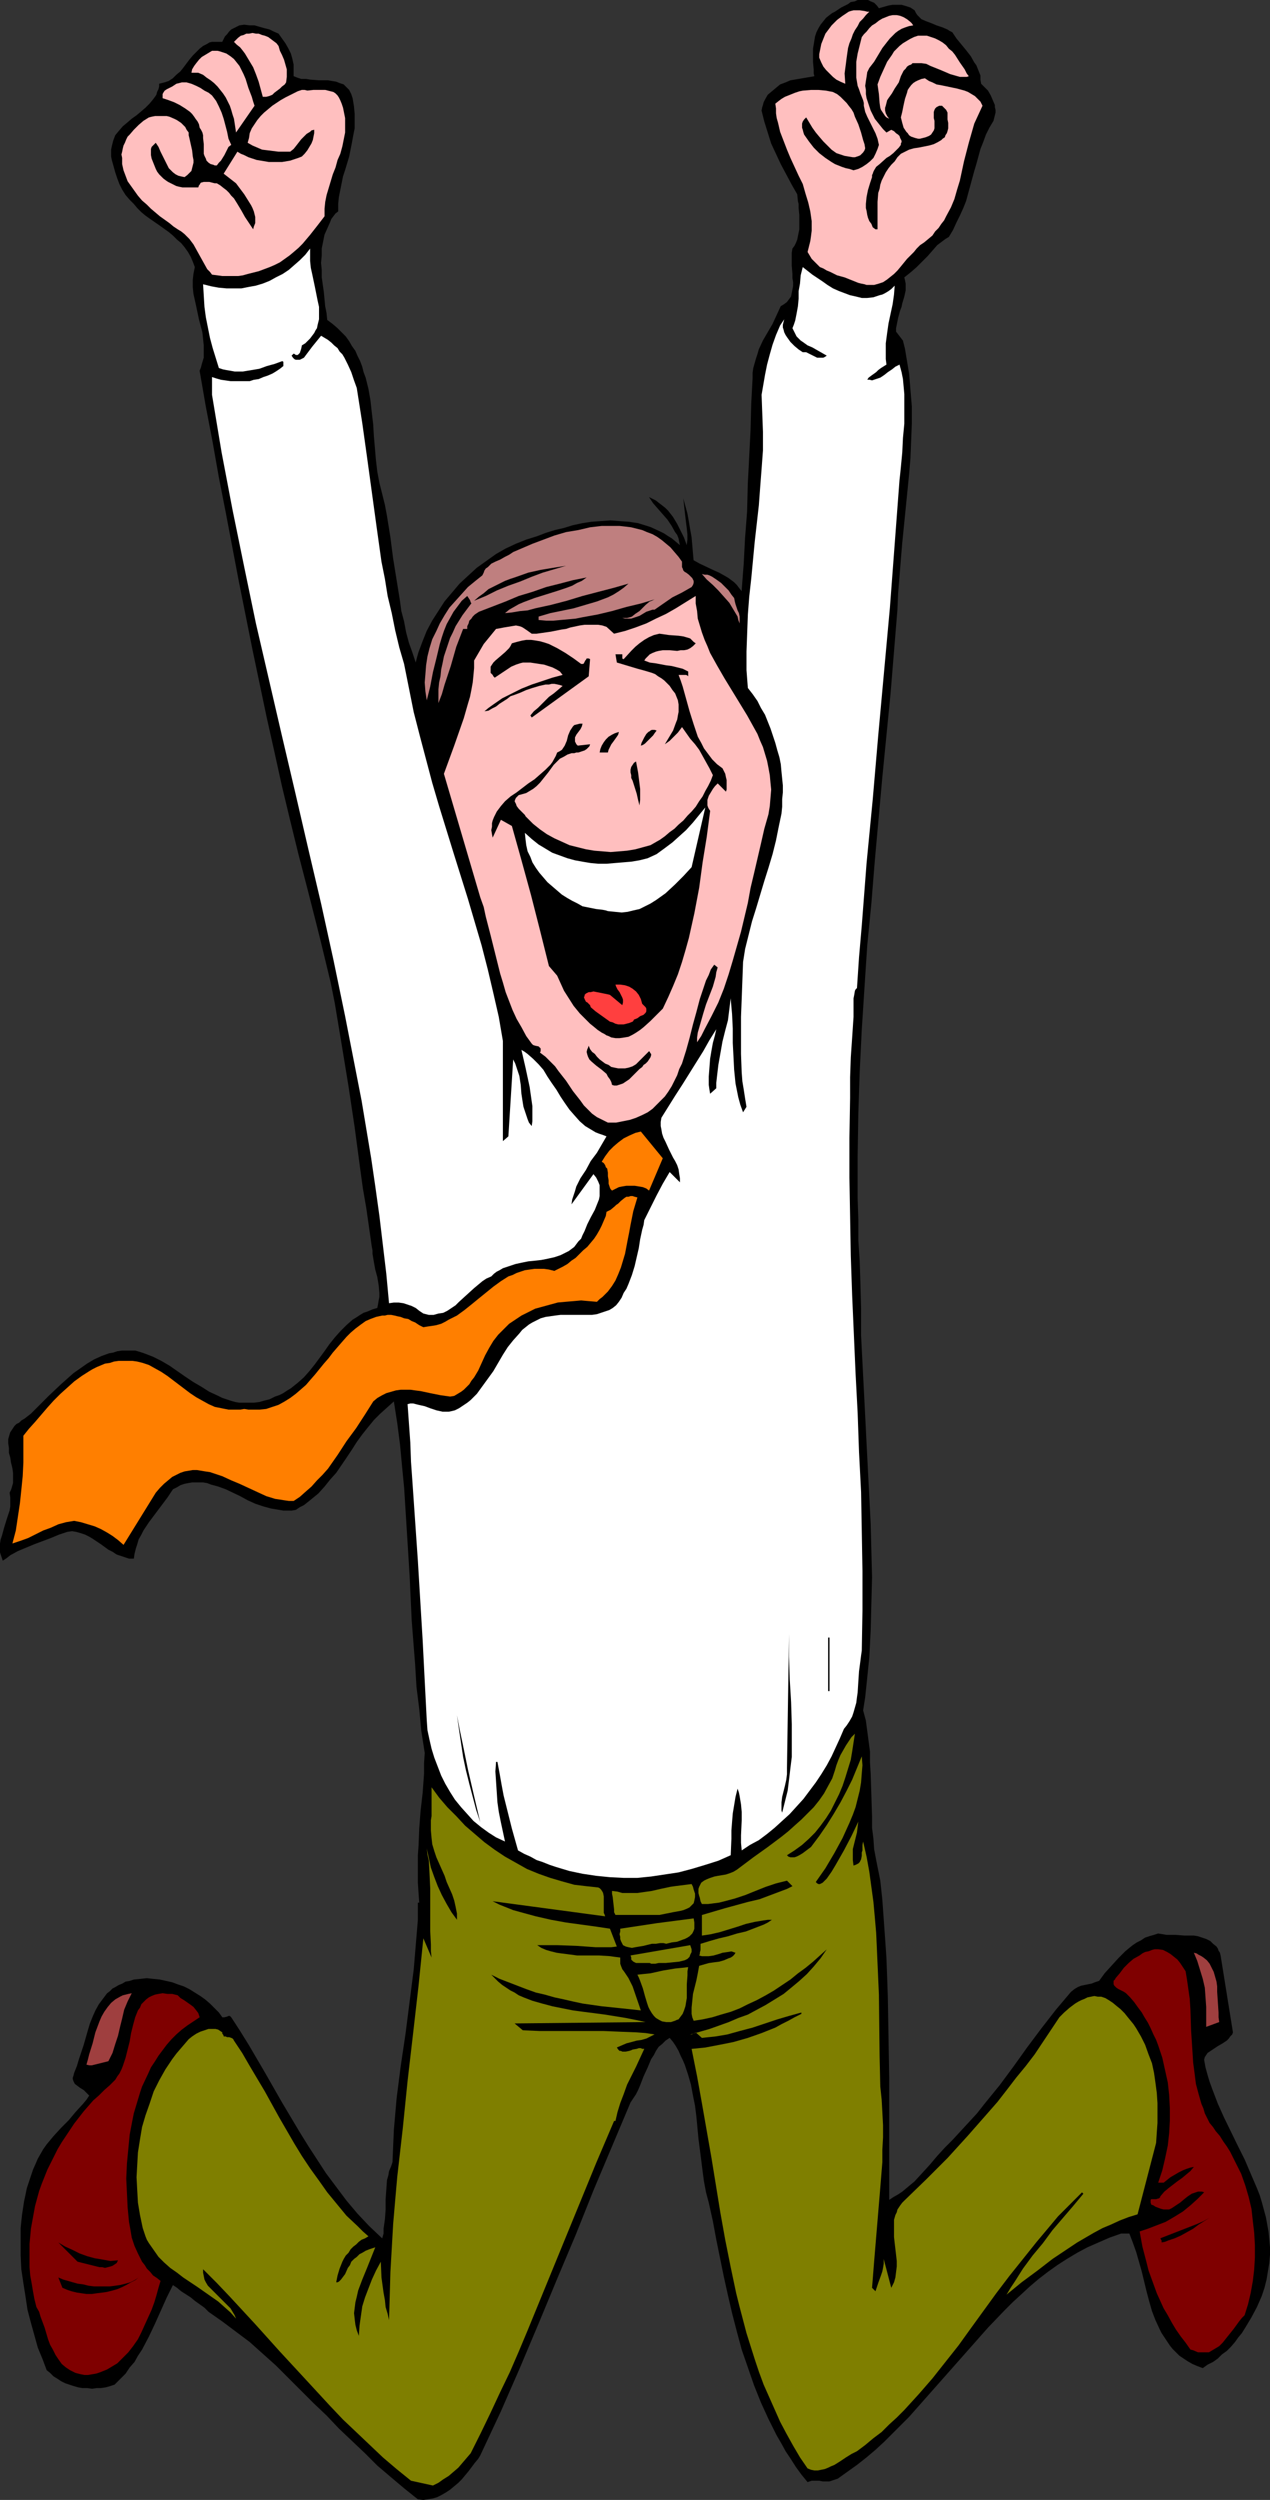 <?xml version="1.0" encoding="UTF-8" standalone="no"?>
<svg
   version="1.0"
   width="79.134mm"
   height="155.668mm"
   id="svg40"
   sodipodi:docname="Leaping Man 1.wmf"
   xmlns:inkscape="http://www.inkscape.org/namespaces/inkscape"
   xmlns:sodipodi="http://sodipodi.sourceforge.net/DTD/sodipodi-0.dtd"
   xmlns="http://www.w3.org/2000/svg"
   xmlns:svg="http://www.w3.org/2000/svg">
  <rect width="100%" height="100%" fill="#333333" stroke="none"/>
  <sodipodi:namedview
     id="namedview40"
     pagecolor="#ffffff"
     bordercolor="#000000"
     borderopacity="0.25"
     inkscape:showpageshadow="2"
     inkscape:pageopacity="0.0"
     inkscape:pagecheckerboard="0"
     inkscape:deskcolor="#d1d1d1"
     inkscape:document-units="mm" />
  <defs
     id="defs1">
    <pattern
       id="WMFhbasepattern"
       patternUnits="userSpaceOnUse"
       width="6"
       height="6"
       x="0"
       y="0" />
  </defs>
  <path
     style="fill:#000000;fill-opacity:1;fill-rule:evenodd;stroke:none"
     d="m 206.987,1.939 1.131,-0.323 1.131,-0.323 0.969,-0.162 h 1.131 0.969 l 1.131,0.323 0.969,0.323 0.485,0.323 0.485,0.323 0.323,0.646 0.323,0.485 0.485,0.485 0.485,0.485 1.131,0.485 1.293,0.485 1.131,0.485 1.454,0.485 1.131,0.485 0.485,0.323 0.646,0.323 0.97,1.454 2.262,2.747 1.131,1.454 0.808,1.454 0.485,0.646 0.323,0.808 0.323,0.808 0.323,0.808 v 0.97 l 0.162,0.97 0.808,0.808 0.808,0.808 0.646,1.131 0.485,1.131 0.485,1.131 v 0.485 l 0.162,0.646 v 0.646 l -0.162,0.646 -0.162,0.646 -0.162,0.646 -0.969,1.616 -0.808,1.616 -0.646,1.778 -0.646,1.616 -0.969,3.555 -0.485,1.616 -0.485,1.778 -0.969,3.555 -0.485,1.778 -0.646,1.616 -0.808,1.778 -0.808,1.616 -0.808,1.778 -0.97,1.616 -0.808,0.485 -0.646,0.485 -1.293,0.97 -1.131,1.293 -1.131,1.293 -1.293,1.293 -1.293,1.293 -1.293,1.131 -1.616,1.293 0.162,0.646 0.162,0.808 v 0.808 0.808 l -0.323,1.454 -0.485,1.616 -0.162,0.808 -0.323,0.808 -0.485,1.778 -0.323,1.616 -0.162,0.808 v 0.808 l 1.616,2.101 0.485,1.939 0.323,1.939 0.323,1.939 0.323,1.939 0.323,3.878 0.323,3.878 v 4.04 l -0.162,4.04 -0.162,4.04 -0.323,3.878 -0.808,8.08 -0.808,8.08 -0.323,3.878 -0.323,4.04 -0.323,3.878 -0.162,3.878 -0.808,9.857 -0.808,9.857 -1.939,19.714 -1.777,19.714 -0.808,10.019 -0.969,9.857 -0.646,9.857 -0.646,10.019 -0.485,9.857 -0.323,9.857 -0.162,10.019 v 9.857 l 0.162,5.009 v 4.848 l 0.323,5.009 0.162,5.009 0.162,6.14 v 6.302 l 0.323,6.302 0.323,6.302 0.323,6.302 0.323,6.464 0.646,12.604 0.323,6.302 0.162,6.302 0.162,6.302 -0.162,6.302 -0.162,6.302 -0.323,6.302 -0.646,6.302 -0.323,3.07 -0.485,3.07 0.646,2.424 0.323,2.424 0.323,2.424 0.323,2.424 v 2.585 l 0.162,2.585 0.162,5.009 0.162,5.171 v 2.585 l 0.323,2.585 0.162,2.424 0.485,2.585 0.485,2.424 0.485,2.424 0.485,4.525 0.323,4.525 0.323,4.525 0.323,4.686 0.162,4.525 0.162,4.686 0.162,9.534 0.162,9.372 v 9.534 9.534 9.695 l 0.969,-0.646 1.131,-0.646 0.97,-0.646 0.969,-0.808 0.969,-0.808 0.97,-0.808 1.777,-1.939 1.777,-1.939 1.777,-2.101 1.777,-1.939 1.777,-1.778 1.939,-2.101 1.939,-2.101 1.939,-2.101 1.777,-2.262 3.555,-4.363 3.232,-4.363 3.232,-4.525 3.393,-4.525 3.393,-4.363 1.777,-2.101 1.777,-2.101 0.808,-0.646 0.808,-0.485 0.808,-0.323 0.808,-0.162 1.616,-0.323 0.808,-0.323 0.97,-0.323 1.293,-1.778 1.616,-1.778 1.616,-1.778 1.616,-1.616 0.969,-0.808 0.808,-0.646 0.969,-0.646 0.97,-0.485 0.969,-0.646 0.97,-0.323 1.131,-0.323 0.97,-0.323 0.969,0.162 0.97,0.162 h 2.101 l 2.101,0.162 h 2.262 l 0.97,0.162 0.969,0.323 0.97,0.323 0.969,0.485 0.646,0.646 0.808,0.646 0.323,0.485 0.162,0.485 0.323,0.485 0.162,0.646 2.908,18.098 -0.162,0.485 -0.485,0.485 -0.323,0.485 -0.485,0.485 -0.969,0.646 -1.131,0.646 -0.969,0.646 -0.97,0.646 -0.485,0.323 -0.323,0.485 -0.323,0.485 -0.162,0.646 0.323,1.778 0.485,1.778 0.485,1.616 0.646,1.778 1.293,3.393 1.454,3.232 3.232,6.625 1.616,3.232 1.454,3.393 1.454,3.393 0.646,1.616 0.485,1.616 0.485,1.778 0.485,1.778 0.323,1.778 0.323,1.778 0.162,1.778 0.162,1.778 v 1.778 l -0.162,1.939 -0.323,1.939 -0.323,1.939 -0.485,1.939 -0.646,1.939 -1.131,2.585 -1.293,2.424 -1.454,2.424 -0.808,1.293 -0.808,0.97 -0.808,1.131 -0.969,1.131 -0.97,0.97 -1.131,0.808 -0.97,0.97 -1.131,0.808 -1.293,0.646 -1.131,0.808 -1.293,-0.485 -1.131,-0.485 -1.131,-0.646 -0.969,-0.646 -0.97,-0.646 -0.808,-0.808 -0.808,-0.808 -0.646,-0.808 -0.646,-0.97 -0.646,-0.97 -0.646,-0.97 -0.485,-0.97 -0.969,-2.101 -0.808,-2.101 -0.646,-2.262 -0.646,-2.424 -1.131,-4.686 -0.646,-2.262 -0.646,-2.262 -0.808,-2.262 -0.808,-2.101 h -1.939 l -2.747,0.97 -2.585,1.131 -2.585,1.131 -2.424,1.293 -2.424,1.454 -2.262,1.454 -2.262,1.616 -2.101,1.616 -2.101,1.778 -2.101,1.939 -1.939,1.778 -1.939,1.939 -3.878,4.04 -3.716,4.201 -3.716,4.201 -3.716,4.201 -3.716,4.201 -3.716,4.201 -1.939,1.939 -1.939,1.939 -1.939,1.939 -2.101,1.939 -2.101,1.778 -2.262,1.778 -2.262,1.616 -2.262,1.616 -0.485,0.162 -0.485,0.162 -0.485,0.162 -0.485,0.162 h -0.808 -0.808 l -0.808,-0.162 h -0.97 -0.808 l -0.485,0.162 -0.485,0.162 -1.454,-1.778 -1.293,-1.778 -1.131,-1.778 -1.293,-1.939 -0.97,-1.778 -1.131,-1.939 -0.97,-1.939 -0.969,-1.939 -1.777,-3.878 -1.616,-4.04 -1.454,-4.201 -1.454,-4.201 -1.131,-4.201 -1.131,-4.363 -0.97,-4.201 -0.969,-4.363 -1.777,-8.726 -0.808,-4.363 -0.969,-4.363 -0.646,-2.424 -0.485,-2.585 -0.323,-2.424 -0.323,-2.585 -0.646,-5.009 -0.485,-5.171 -0.323,-2.585 -0.485,-2.424 -0.485,-2.585 -0.646,-2.262 -0.808,-2.424 -0.485,-1.131 -0.485,-0.97 -0.485,-1.131 -0.646,-1.131 -0.646,-0.97 -0.808,-0.97 -0.97,0.646 -0.808,0.808 -0.808,0.646 -0.646,0.97 -0.485,0.97 -0.646,0.97 -0.808,1.939 -0.97,2.101 -0.808,2.101 -0.485,1.131 -0.485,0.97 -0.646,0.97 -0.646,0.97 -4.363,10.342 -4.363,10.342 -4.201,10.503 -4.363,10.342 -4.363,10.503 -4.363,10.342 -4.524,10.342 -2.424,5.171 -2.424,5.171 -0.485,0.808 -0.808,0.97 -1.454,1.939 -1.616,1.939 -0.808,0.808 -0.969,0.808 -0.97,0.808 -0.969,0.646 -1.131,0.646 -0.969,0.485 -1.131,0.323 -1.131,0.162 -0.969,0.162 -1.293,-0.162 -3.232,-2.585 -3.07,-2.585 -3.232,-2.747 -2.908,-2.909 -6.14,-5.817 -2.908,-3.07 -3.07,-2.909 -5.979,-5.979 -2.908,-2.909 -3.07,-2.747 -3.07,-2.747 -3.232,-2.424 -3.232,-2.424 -1.616,-1.131 -1.616,-1.131 -0.969,-0.97 -1.131,-0.808 -1.131,-0.808 -0.969,-0.808 -2.262,-1.454 -0.969,-0.808 -0.969,-0.646 -1.454,2.909 -2.747,6.14 -1.454,3.07 -1.616,3.07 -0.969,1.454 -0.808,1.454 -1.131,1.293 -0.969,1.454 -1.293,1.293 -1.293,1.293 -0.969,0.323 -1.131,0.323 -1.131,0.162 h -0.969 l -1.131,0.162 -1.131,-0.162 h -1.131 l -0.969,-0.162 -1.131,-0.323 -0.969,-0.323 -0.969,-0.323 -0.969,-0.485 -0.969,-0.646 -0.808,-0.485 -0.808,-0.808 -0.808,-0.646 -0.969,-2.585 -1.131,-2.747 -0.808,-2.909 -0.808,-2.909 -0.808,-3.07 -0.485,-3.232 -0.485,-3.07 -0.485,-3.232 -0.162,-3.232 v -3.232 -3.232 l 0.323,-3.07 0.485,-3.232 0.323,-1.454 0.323,-1.616 0.485,-1.454 0.485,-1.454 0.485,-1.454 0.646,-1.454 0.485,-1.131 0.646,-1.131 0.646,-1.131 0.808,-1.131 1.616,-1.939 1.777,-1.939 1.777,-1.778 1.616,-1.939 1.777,-1.939 0.808,-0.97 0.646,-0.97 -0.646,-0.646 -0.646,-0.646 -0.808,-0.485 -0.646,-0.485 -0.646,-0.485 -0.162,-0.323 -0.162,-0.323 -0.162,-0.485 v -0.323 l 0.162,-0.485 0.162,-0.646 0.646,-1.616 0.485,-1.616 1.131,-3.393 0.969,-3.393 0.485,-1.616 0.646,-1.616 0.646,-1.454 0.808,-1.454 0.969,-1.293 0.969,-1.293 0.646,-0.485 0.646,-0.646 0.646,-0.323 0.808,-0.485 0.808,-0.323 0.808,-0.485 0.969,-0.162 0.969,-0.323 1.616,-0.162 1.454,-0.162 1.454,0.162 1.616,0.162 1.454,0.323 1.454,0.323 1.293,0.485 1.454,0.485 1.293,0.646 1.293,0.808 1.293,0.808 1.131,0.808 1.131,0.97 0.969,0.97 1.131,1.131 0.808,1.131 h 0.323 0.162 l 0.646,-0.162 0.323,-0.162 h 0.162 0.162 l 0.323,0.323 2.101,3.232 2.101,3.393 3.878,6.625 1.939,3.393 1.939,3.393 4.04,6.787 2.101,3.393 2.101,3.232 2.101,3.232 2.424,3.232 2.424,3.232 2.585,3.07 2.747,2.909 3.07,2.909 0.323,-1.131 v -1.131 l 0.323,-2.262 0.162,-2.262 v -2.424 l 0.162,-2.262 0.162,-2.262 0.323,-1.131 0.162,-0.97 0.485,-1.131 0.323,-0.97 0.162,-3.878 0.162,-3.717 0.323,-3.717 0.323,-3.717 0.969,-7.595 1.131,-7.595 0.969,-7.595 0.969,-7.595 0.323,-3.878 0.323,-3.878 0.323,-3.878 v -4.04 h 0.323 l -0.162,-2.262 -0.162,-2.424 v -2.262 -2.101 -2.101 l 0.162,-2.262 0.162,-4.04 0.323,-4.201 0.485,-4.201 0.162,-2.262 0.162,-2.262 v -2.424 l 0.162,-2.424 -0.808,-5.171 -0.485,-5.171 -0.646,-5.171 -0.323,-5.333 -0.808,-10.342 -0.485,-10.503 -0.646,-10.342 -0.646,-10.342 -0.485,-5.009 -0.485,-5.171 -0.646,-5.009 -0.808,-5.171 -1.616,1.454 -1.616,1.454 -1.454,1.454 -1.454,1.778 -1.293,1.616 -1.293,1.778 -1.131,1.778 -1.293,1.939 -2.424,3.555 -1.454,1.616 -1.293,1.616 -1.454,1.616 -1.777,1.454 -1.616,1.293 -0.969,0.485 -0.969,0.646 -0.969,0.162 H 67.703 66.734 l -0.969,-0.162 -0.969,-0.162 -0.969,-0.162 -1.777,-0.485 -1.939,-0.646 -1.777,-0.808 -1.777,-0.97 -3.393,-1.616 -1.777,-0.646 -1.777,-0.485 -0.808,-0.323 -0.969,-0.162 h -0.808 -0.969 -0.808 l -0.969,0.162 -0.808,0.162 -0.969,0.323 -0.808,0.485 -0.969,0.485 -1.293,1.939 -1.454,1.939 -1.454,1.939 -1.454,1.939 -1.293,1.939 -0.485,0.97 -0.646,1.131 -0.323,1.131 -0.323,0.97 -0.323,1.293 -0.162,1.131 H 30.378 l -0.969,-0.323 -0.969,-0.323 -0.969,-0.323 -0.969,-0.646 -0.969,-0.485 -1.777,-1.293 -1.939,-1.293 -0.808,-0.485 -0.969,-0.485 -0.969,-0.323 -1.131,-0.323 -0.969,-0.162 -1.131,0.162 -1.939,0.646 -1.939,0.808 -3.878,1.454 -1.939,0.808 -1.939,0.808 -1.777,0.97 -0.808,0.646 -0.969,0.646 L 0.323,366.327 0,365.358 v -1.131 -0.97 l 0.162,-0.97 0.323,-0.97 0.485,-1.778 0.646,-2.101 0.646,-1.939 0.162,-0.97 v -1.131 -0.97 l -0.162,-1.131 0.323,-0.646 0.162,-0.485 0.323,-1.131 v -1.293 -1.131 l -0.162,-1.131 -0.323,-1.293 -0.162,-1.131 -0.323,-1.131 v -1.131 l -0.162,-1.131 v -0.97 l 0.323,-1.131 0.162,-0.485 0.323,-0.485 0.323,-0.485 0.323,-0.485 0.485,-0.485 0.646,-0.323 0.485,-0.485 0.808,-0.485 1.454,-1.131 1.454,-1.454 2.747,-2.747 2.908,-2.747 1.454,-1.293 1.454,-1.293 1.616,-1.131 1.616,-1.131 1.616,-0.97 1.777,-0.808 1.777,-0.646 0.969,-0.162 0.969,-0.323 1.131,-0.162 h 0.969 0.969 1.131 l 1.131,0.323 0.969,0.323 2.101,0.808 1.939,0.97 1.939,1.131 3.716,2.585 1.939,1.293 1.939,1.131 1.777,1.131 2.101,0.97 0.969,0.485 0.969,0.323 0.969,0.323 1.131,0.323 0.969,0.162 h 1.131 1.131 1.131 l 1.293,-0.162 1.131,-0.323 1.293,-0.323 1.293,-0.646 0.969,-0.323 0.969,-0.485 0.969,-0.646 0.808,-0.485 0.808,-0.646 0.808,-0.646 1.454,-1.293 1.293,-1.454 1.293,-1.616 2.262,-3.07 1.131,-1.616 1.293,-1.616 1.293,-1.454 1.454,-1.454 1.454,-1.293 0.808,-0.485 0.969,-0.646 0.808,-0.485 0.969,-0.323 1.131,-0.485 1.131,-0.323 0.162,-0.808 0.162,-0.97 0.162,-0.808 v -0.97 l -0.162,-1.778 -0.323,-1.939 -0.485,-1.778 -0.323,-1.778 -0.323,-1.939 v -0.808 l -0.162,-0.808 -0.646,-4.525 -0.646,-4.525 -0.808,-4.686 -0.646,-4.686 -1.293,-9.695 -1.454,-9.695 -1.616,-9.857 -0.808,-4.848 -0.808,-4.848 -0.969,-4.848 -1.131,-4.686 -1.131,-4.686 -1.131,-4.525 -2.101,-8.241 -2.101,-8.08 -1.939,-7.918 -1.939,-8.08 -1.777,-8.08 -1.777,-7.918 -3.393,-16.159 -3.232,-16.159 -3.07,-16.159 -1.616,-8.241 -1.454,-8.241 -1.616,-8.403 -1.454,-8.403 0.323,-0.808 0.162,-0.646 0.485,-1.616 v -1.454 -1.454 l -0.162,-1.616 -0.162,-1.454 -0.808,-3.07 -0.646,-3.07 -0.323,-1.454 -0.323,-1.454 -0.162,-1.616 v -1.616 l 0.162,-1.454 0.323,-1.616 -0.485,-1.293 -0.485,-1.131 -0.646,-1.131 -0.808,-1.131 -0.808,-0.97 -0.969,-0.808 -0.969,-0.97 -0.969,-0.808 -2.262,-1.616 -2.101,-1.454 -1.131,-0.808 -0.969,-0.808 -0.969,-0.97 -0.808,-0.97 -0.485,-0.485 -0.485,-0.485 -0.969,-1.131 -0.808,-1.293 -0.646,-1.293 -0.485,-1.293 -0.485,-1.454 -0.808,-2.909 -0.162,-0.808 v -0.808 -0.808 l 0.162,-0.808 0.162,-0.646 0.162,-0.646 0.485,-1.293 0.808,-0.97 0.969,-1.131 0.969,-0.808 1.131,-0.97 1.131,-0.808 0.969,-0.808 1.131,-0.97 0.969,-0.97 0.808,-0.97 0.485,-0.646 0.323,-0.485 0.162,-0.646 0.323,-0.646 0.162,-0.646 v -0.646 l 0.646,-0.162 0.646,-0.162 0.485,-0.162 0.485,-0.162 0.969,-0.646 0.808,-0.808 0.969,-0.808 0.646,-0.808 1.454,-1.939 0.808,-0.97 0.808,-0.808 0.808,-0.808 0.808,-0.646 0.969,-0.485 0.485,-0.323 0.646,-0.162 h 0.485 0.646 0.646 0.646 l 0.323,-0.646 0.323,-0.646 0.485,-0.485 0.485,-0.646 0.485,-0.485 0.646,-0.323 0.646,-0.323 0.646,-0.323 1.131,-0.162 1.293,0.162 h 1.131 l 1.131,0.323 1.131,0.323 1.293,0.323 0.969,0.485 1.131,0.485 0.808,1.131 0.808,1.131 0.646,1.131 0.646,1.293 0.323,1.131 0.323,1.454 v 1.293 1.454 l 0.808,0.323 0.969,0.323 h 1.131 l 0.969,0.162 2.101,0.162 h 2.101 l 0.969,0.162 0.969,0.162 0.808,0.323 0.969,0.323 0.646,0.646 0.646,0.646 0.485,0.97 0.162,0.485 0.162,0.485 0.323,1.939 0.162,1.778 v 1.616 1.778 l -0.323,1.616 -0.323,1.778 -0.646,3.232 -0.969,3.232 -0.485,1.454 -0.323,1.616 -0.323,1.616 -0.323,1.616 -0.162,1.616 v 1.778 l -0.646,0.485 -0.485,0.646 -0.485,0.646 -0.323,0.808 -0.646,1.454 -0.646,1.454 -0.323,1.616 -0.323,1.616 v 1.616 l -0.162,1.778 0.162,1.616 v 1.778 l 0.485,3.393 0.323,3.393 0.323,1.616 0.162,1.616 1.293,0.97 1.131,0.97 0.969,0.97 0.969,0.97 0.808,1.131 0.646,1.131 0.808,1.131 0.485,1.131 0.646,1.293 0.485,1.293 0.323,1.293 0.485,1.293 0.646,2.585 0.485,2.747 0.323,2.909 0.323,2.747 0.162,2.747 0.485,5.656 0.323,2.747 0.485,2.585 0.646,2.585 0.646,2.585 0.485,2.585 0.808,5.009 0.646,5.009 0.808,5.009 0.808,5.009 0.323,2.424 0.646,2.424 0.485,2.585 0.646,2.424 0.808,2.262 0.808,2.424 0.323,-1.293 0.323,-1.131 0.969,-2.585 0.969,-2.424 1.293,-2.424 1.454,-2.262 1.454,-2.262 1.777,-2.101 1.777,-2.101 2.101,-1.939 1.939,-1.778 2.262,-1.616 2.262,-1.616 2.262,-1.293 2.424,-1.131 2.424,-0.97 2.585,-0.808 2.101,-0.808 2.101,-0.646 2.101,-0.485 2.101,-0.646 2.262,-0.485 2.101,-0.323 2.262,-0.162 2.262,-0.162 2.101,0.162 2.262,0.162 2.101,0.323 2.101,0.646 0.97,0.323 2.101,0.97 0.97,0.485 0.969,0.646 0.808,0.485 0.97,0.808 0.969,0.808 -0.162,-0.808 -0.162,-0.808 -0.323,-0.808 -0.485,-0.646 -0.808,-1.454 -0.969,-1.454 -1.131,-1.293 -1.131,-1.293 -1.131,-1.293 -0.97,-1.454 0.97,0.485 0.646,0.323 0.808,0.646 0.646,0.485 0.808,0.646 0.646,0.646 1.131,1.454 0.969,1.616 0.808,1.616 0.808,1.616 0.646,1.778 0.162,-1.293 v -1.293 l -0.162,-1.454 -0.162,-1.293 -0.323,-2.747 -0.323,-2.909 0.485,1.778 0.485,1.778 0.323,1.778 0.323,1.939 0.323,1.778 0.162,1.778 0.162,1.939 0.162,1.778 1.454,0.808 3.07,1.454 1.454,0.646 1.454,0.808 0.808,0.485 0.646,0.485 0.646,0.485 0.646,0.646 0.485,0.646 0.646,0.808 0.485,-6.302 0.323,-6.14 0.485,-6.302 0.162,-6.464 0.162,-3.07 0.162,-3.232 0.323,-6.302 0.162,-6.302 0.323,-5.979 v -1.293 l 0.162,-1.131 0.323,-1.131 0.323,-1.131 0.323,-0.97 0.323,-1.131 0.97,-2.101 1.131,-1.939 1.131,-1.939 0.97,-2.101 0.969,-2.101 0.808,-0.485 0.646,-0.485 0.485,-0.646 0.485,-0.646 0.162,-0.808 0.162,-0.808 0.162,-0.808 V 66.414 l -0.162,-0.97 v -0.97 l -0.162,-1.939 v -2.101 -0.97 l 0.162,-0.97 0.485,-0.646 0.323,-0.646 0.323,-0.808 0.162,-0.808 0.162,-0.808 0.162,-0.808 V 52.356 50.578 l -0.162,-1.616 v -0.97 l -0.162,-0.646 -0.162,-1.616 -1.293,-2.262 -1.293,-2.424 -1.293,-2.424 -1.131,-2.424 -1.131,-2.424 -0.808,-2.585 -0.808,-2.585 -0.646,-2.585 0.162,-0.808 0.162,-0.485 0.162,-0.646 0.323,-0.646 0.646,-1.131 0.969,-0.808 0.969,-0.808 0.97,-0.808 1.293,-0.485 1.131,-0.485 5.655,-0.97 -0.162,-0.646 v -0.97 l -0.162,-1.778 v -1.939 -1.131 l 0.323,-1.939 0.162,-0.97 0.323,-0.97 0.485,-0.97 0.485,-0.808 0.646,-0.808 0.646,-0.808 0.808,-0.646 0.646,-0.485 0.646,-0.323 1.454,-0.97 1.616,-0.808 0.646,-0.485 0.97,-0.162 L 201.978,0 h 0.808 0.808 0.808 l 0.646,0.323 0.808,0.323 0.646,0.646 z"
     id="path1" />
  <path
     style="fill:#ffbfbf;fill-opacity:1;fill-rule:evenodd;stroke:none"
     d="m 204.725,2.747 -0.808,0.808 -0.646,0.808 -0.808,0.808 -0.485,0.97 -0.646,0.97 -0.485,0.97 -0.323,0.97 -0.485,1.131 -0.323,1.131 -0.162,1.131 -0.162,1.131 -0.162,1.293 -0.323,2.424 0.162,2.424 -1.131,-0.485 -0.969,-0.485 -0.808,-0.646 -0.808,-0.808 -0.808,-0.808 -0.646,-0.808 -0.485,-0.97 -0.485,-1.131 v -0.808 l 0.162,-0.808 0.162,-0.808 0.162,-0.808 0.323,-0.808 0.323,-0.808 0.323,-0.808 0.485,-0.646 0.485,-0.646 0.485,-0.646 1.293,-1.293 1.293,-0.97 1.454,-0.97 0.485,-0.162 0.646,-0.162 h 0.808 0.646 l 1.131,0.162 0.646,0.162 z"
     id="path2" />
  <path
     style="fill:#ffbfbf;fill-opacity:1;fill-rule:evenodd;stroke:none"
     d="m 215.066,5.979 -0.969,0.162 -0.97,0.323 -0.808,0.323 -0.808,0.485 -0.646,0.485 -0.646,0.646 -0.646,0.646 -0.646,0.808 -1.131,1.454 -0.969,1.616 -0.97,1.616 -1.131,1.454 -0.485,0.97 -0.162,1.131 -0.162,0.97 -0.162,1.131 0.162,0.97 v 0.97 l 0.162,0.97 0.323,0.97 0.323,0.97 0.323,0.97 0.485,0.97 0.485,0.97 0.646,0.808 0.646,0.808 0.646,0.808 0.808,0.808 1.131,-0.646 0.646,0.323 0.485,0.485 0.485,0.323 0.323,0.323 0.162,0.485 0.162,0.323 0.162,0.323 v 0.323 l -0.162,0.323 v 0.323 l -0.485,0.646 -0.646,0.646 -0.646,0.646 -0.808,0.646 -0.808,0.485 -1.616,1.454 -0.808,0.646 -0.485,0.808 -0.162,0.323 -0.162,0.485 -0.162,0.323 v 0.485 l -0.485,1.454 -0.485,1.616 -0.323,1.616 -0.162,1.616 v 0.97 l 0.162,0.646 0.162,0.97 0.162,0.646 0.323,0.808 0.485,0.646 0.323,0.808 0.646,0.485 h 0.485 v -0.97 -1.131 -2.262 -2.101 l 0.162,-2.101 0.323,-0.97 0.162,-0.97 0.323,-0.97 0.485,-0.97 0.485,-0.97 0.646,-0.97 0.646,-0.808 0.808,-0.808 0.323,-0.485 0.323,-0.485 0.323,-0.323 0.485,-0.485 0.969,-0.485 0.97,-0.485 1.131,-0.323 1.131,-0.162 2.424,-0.485 1.131,-0.323 0.969,-0.485 0.808,-0.485 0.323,-0.323 0.485,-0.323 0.162,-0.485 0.323,-0.485 0.162,-0.485 0.162,-0.646 V 29.571 28.925 l -0.162,-0.808 v -0.97 -0.323 -0.323 l -0.162,-0.323 -0.162,-0.323 -0.485,-0.485 -0.323,-0.323 -0.162,-0.162 h -0.323 -0.323 l -0.646,0.323 -0.323,0.323 -0.162,0.323 -0.162,0.485 v 0.485 0.97 l 0.162,0.646 v 1.131 0.646 l -0.162,0.485 -0.323,0.485 -0.323,0.485 -0.485,0.323 -0.808,0.323 -0.646,0.162 -0.646,0.162 h -0.485 l -0.646,-0.162 -0.485,-0.162 -0.485,-0.162 -0.485,-0.323 -0.323,-0.485 -0.323,-0.323 -0.323,-0.485 -0.323,-0.485 -0.323,-1.131 -0.323,-1.293 0.323,-1.293 0.323,-1.616 0.323,-1.454 0.485,-1.454 0.162,-0.646 0.323,-0.485 0.485,-0.646 0.485,-0.485 0.485,-0.323 0.646,-0.323 0.808,-0.323 0.808,-0.162 0.969,0.646 0.808,0.323 0.97,0.485 0.969,0.162 3.878,0.808 1.777,0.485 0.808,0.323 0.808,0.485 0.808,0.485 0.646,0.646 0.646,0.646 0.485,0.97 -0.969,2.101 -0.97,2.101 -0.646,2.262 -0.646,2.262 -1.131,4.363 -0.97,4.525 -0.646,2.101 -0.646,2.262 -0.808,1.939 -1.131,2.101 -0.485,0.97 -0.646,0.808 -0.646,0.97 -0.808,0.808 -0.646,0.97 -0.969,0.808 -0.97,0.808 -0.969,0.646 -0.808,0.808 -0.646,0.808 -1.616,1.616 -1.454,1.778 -0.808,0.97 -0.808,0.808 -0.808,0.646 -0.808,0.646 -0.969,0.646 -0.97,0.323 -1.131,0.323 h -0.485 -0.646 -0.646 l -0.485,-0.162 -0.808,-0.162 -0.646,-0.162 -1.616,-0.646 -1.616,-0.646 -1.777,-0.485 -1.616,-0.808 -0.808,-0.323 -0.808,-0.485 -0.808,-0.323 -0.646,-0.646 -0.646,-0.646 -0.646,-0.646 -0.485,-0.808 -0.485,-0.808 0.323,-1.293 0.323,-1.293 0.162,-1.131 0.162,-1.293 V 53.163 52.032 l -0.162,-1.131 -0.162,-1.131 -0.485,-2.101 -0.646,-2.101 -0.646,-2.262 -0.969,-1.939 -1.939,-4.201 -0.808,-1.939 -0.808,-2.101 -0.808,-2.101 -0.485,-2.101 -0.323,-1.131 -0.162,-1.131 v -1.131 l -0.162,-1.131 0.808,-0.646 0.646,-0.485 0.808,-0.485 0.808,-0.323 0.808,-0.323 0.808,-0.323 0.97,-0.323 0.808,-0.162 1.939,-0.162 h 1.777 l 1.777,0.162 1.616,0.323 0.969,0.485 0.808,0.646 0.646,0.646 0.808,0.808 0.485,0.646 0.646,0.808 0.485,0.808 0.323,0.97 0.808,1.778 0.646,1.939 0.485,1.778 0.323,0.97 0.162,0.97 -0.162,0.485 -0.323,0.485 -0.323,0.323 -0.323,0.323 -0.323,0.162 -0.485,0.162 -0.485,0.162 h -0.485 l -0.97,-0.162 -0.969,-0.162 -0.97,-0.323 -0.969,-0.323 -1.131,-0.808 -0.969,-0.97 -0.97,-0.97 -0.969,-1.131 -0.808,-0.97 -0.808,-1.131 -1.454,-2.424 -0.485,0.485 -0.323,0.485 -0.162,0.485 v 0.485 0.485 l 0.162,0.485 0.162,0.646 0.162,0.485 1.131,1.616 1.131,1.454 1.293,1.293 1.454,1.131 1.454,0.97 0.808,0.485 0.808,0.323 0.808,0.323 0.969,0.323 0.808,0.162 0.969,0.323 1.131,-0.323 0.969,-0.485 0.97,-0.646 0.808,-0.646 0.808,-0.808 0.485,-0.97 0.485,-1.131 0.323,-0.97 -0.323,-1.454 -0.485,-1.293 -1.293,-2.585 -0.646,-1.293 -0.485,-1.131 -0.323,-1.454 v -0.646 l -0.162,-0.646 -0.323,-0.808 -0.323,-0.808 -0.323,-0.97 -0.323,-0.808 -0.162,-0.97 -0.162,-0.97 v -1.778 -1.939 l 0.323,-1.939 0.485,-1.939 0.485,-1.939 0.485,-0.646 0.646,-0.646 0.646,-0.808 0.646,-0.646 0.808,-0.485 0.808,-0.646 0.808,-0.485 0.808,-0.323 0.808,-0.323 0.808,-0.162 h 0.97 l 0.808,0.162 0.808,0.323 0.808,0.485 0.808,0.646 0.323,0.323 z"
     id="path3" />
  <path
     style="fill:#ffbfbf;fill-opacity:1;fill-rule:evenodd;stroke:none"
     d="m 65.602,10.827 0.323,1.131 0.485,0.97 0.485,1.131 0.323,1.131 0.323,1.131 v 1.131 0.646 l -0.162,1.293 -0.323,0.485 -0.646,0.485 -0.485,0.485 -1.293,0.97 -0.485,0.485 -0.808,0.323 -0.646,0.162 h -0.808 l -0.485,-1.778 -0.485,-1.778 -0.646,-1.778 -0.646,-1.616 -0.969,-1.616 -0.485,-0.808 -0.485,-0.808 -0.485,-0.646 -0.646,-0.808 -0.808,-0.646 -0.646,-0.646 0.485,-0.485 0.485,-0.485 0.646,-0.485 0.646,-0.162 0.646,-0.323 h 0.646 l 0.808,-0.162 0.808,0.162 h 0.646 l 0.808,0.323 0.646,0.162 0.808,0.323 0.646,0.485 0.646,0.485 0.646,0.485 z"
     id="path4" />
  <path
     style="fill:#ffbfbf;fill-opacity:1;fill-rule:evenodd;stroke:none"
     d="m 228.154,17.937 -0.485,0.162 h -0.485 -1.131 l -1.131,-0.323 -1.131,-0.323 -2.262,-0.97 -2.424,-0.97 -0.97,-0.485 -1.131,-0.162 h -0.485 -0.646 -0.485 -0.485 l -0.323,0.323 -0.485,0.162 -0.485,0.323 -0.323,0.485 -0.485,0.485 -0.323,0.646 -0.323,0.646 -0.323,0.97 -0.162,0.485 -0.323,0.485 -0.646,0.97 -0.646,1.131 -0.808,1.131 -0.323,0.485 -0.162,0.646 -0.162,0.646 -0.162,0.485 v 0.646 l 0.162,0.646 0.323,0.646 0.485,0.646 -0.646,-0.323 -0.323,-0.323 -0.323,-0.485 -0.323,-0.485 -0.323,-0.485 -0.162,-0.485 -0.162,-1.131 -0.162,-2.101 -0.162,-1.131 -0.162,-1.131 0.646,-1.778 0.808,-1.778 0.808,-1.778 1.131,-1.616 0.485,-0.808 0.646,-0.646 0.646,-0.646 0.808,-0.646 0.808,-0.485 0.808,-0.485 0.97,-0.485 0.969,-0.323 h 1.131 0.969 l 0.97,0.323 0.969,0.323 0.97,0.485 0.808,0.485 0.808,0.646 0.646,0.808 0.808,0.646 0.646,0.808 1.131,1.778 1.131,1.616 0.485,0.97 z"
     id="path5" />
  <path
     style="fill:#ffbfbf;fill-opacity:1;fill-rule:evenodd;stroke:none"
     d="m 59.947,24.885 -4.363,6.302 -0.162,-1.131 -0.323,-2.101 -0.323,-0.97 -0.323,-1.131 -0.323,-0.97 -0.485,-0.97 -0.485,-0.97 -0.646,-0.97 -0.646,-0.808 -0.646,-0.808 -0.808,-0.808 -0.808,-0.646 -0.969,-0.646 -0.808,-0.646 -1.131,-0.485 h -1.616 l 0.162,-0.808 0.485,-0.808 0.485,-0.646 0.646,-0.808 0.646,-0.646 0.808,-0.485 0.808,-0.485 0.808,-0.485 h 0.646 0.646 l 0.646,0.162 0.485,0.162 0.969,0.323 0.969,0.646 0.808,0.646 0.646,0.808 0.646,0.808 0.485,0.97 0.485,0.97 0.485,1.131 0.646,2.101 0.808,2.101 0.323,1.131 z"
     id="path6" />
  <path
     style="fill:#ffbfbf;fill-opacity:1;fill-rule:evenodd;stroke:none"
     d="m 49.929,22.461 0.485,0.646 0.485,0.646 0.646,1.293 0.646,1.454 0.485,1.454 0.808,3.07 0.323,1.616 0.646,1.454 -0.646,0.485 -0.323,0.646 -0.323,0.646 -0.323,0.646 -0.808,1.293 -0.485,0.485 -0.485,0.646 H 50.575 L 50.252,38.782 49.606,38.62 49.121,38.297 48.636,37.812 48.475,37.328 48.152,36.681 47.99,36.196 v -0.808 -1.454 l -0.162,-1.454 V 31.833 L 47.667,31.187 47.344,30.541 47.02,30.056 46.859,29.248 46.536,28.602 46.051,27.955 45.728,27.47 45.243,26.824 44.758,26.339 43.627,25.531 42.335,24.723 41.042,24.077 39.749,23.592 38.295,23.108 v -0.323 -0.323 -0.323 l 0.162,-0.323 0.323,-0.485 0.485,-0.323 0.646,-0.323 0.646,-0.323 0.485,-0.323 0.485,-0.323 0.646,-0.162 0.646,-0.162 h 0.646 0.485 l 1.131,0.323 1.131,0.485 0.969,0.485 0.969,0.646 0.969,0.485 z"
     id="path7" />
  <path
     style="fill:#ffbfbf;fill-opacity:1;fill-rule:evenodd;stroke:none"
     d="m 80.468,24.4 0.323,0.97 0.162,0.808 0.162,0.808 0.162,0.808 v 1.778 1.616 l -0.323,1.616 -0.323,1.616 -0.485,1.778 -0.646,1.454 -0.485,1.778 -0.646,1.616 -0.969,3.232 -0.485,1.616 -0.323,1.616 -0.162,1.616 v 1.778 l -1.616,2.101 -1.777,2.262 -1.777,2.101 -0.969,0.97 -1.131,0.97 -0.969,0.808 -1.131,0.808 -1.131,0.808 -1.293,0.646 -1.131,0.485 -1.293,0.485 -1.293,0.485 -1.293,0.323 -1.293,0.323 -1.131,0.323 -1.131,0.162 h -1.293 -1.131 -1.293 l -1.131,-0.162 -1.293,-0.162 -0.485,-0.646 -0.646,-0.646 -0.808,-1.454 -0.808,-1.454 -0.808,-1.454 -0.808,-1.454 -0.485,-0.646 -0.485,-0.646 -0.646,-0.646 L 43.466,55.103 42.658,54.456 41.85,53.971 40.88,53.325 39.911,52.517 38.78,51.709 37.649,50.901 35.548,49.124 34.579,48.154 33.448,47.185 32.478,46.053 31.67,44.922 30.862,43.791 30.054,42.66 29.57,41.367 29.085,40.075 28.762,38.62 v -1.454 l -0.162,-0.808 0.162,-0.646 0.162,-0.808 0.162,-0.646 0.323,-0.646 0.323,-0.808 0.323,-0.646 0.485,-0.485 0.969,-1.131 1.131,-1.131 1.131,-0.97 1.293,-0.808 0.646,-0.162 0.808,-0.162 h 0.646 0.808 0.646 0.646 l 0.646,0.162 1.131,0.485 0.646,0.323 0.485,0.323 0.485,0.323 0.485,0.485 0.485,0.485 0.323,0.646 0.485,0.646 v 0.646 l 0.162,0.646 0.323,1.454 0.323,1.454 0.162,1.454 0.162,0.808 v 0.646 l -0.162,0.646 -0.162,0.646 -0.162,0.646 -0.485,0.485 -0.485,0.485 -0.646,0.485 -0.808,-0.162 -0.646,-0.162 -0.646,-0.323 -0.646,-0.485 -0.485,-0.485 -0.485,-0.485 -0.646,-1.293 -0.646,-1.293 -0.646,-1.293 -0.485,-1.131 -0.323,-0.485 -0.323,-0.485 -0.323,0.323 -0.323,0.323 -0.323,0.323 -0.162,0.485 v 0.323 0.323 0.808 l 0.162,0.808 0.323,0.808 0.323,0.808 0.323,0.808 0.323,0.646 0.485,0.646 0.485,0.485 0.485,0.485 0.646,0.485 0.485,0.323 0.646,0.323 0.646,0.323 0.646,0.323 0.646,0.162 0.808,0.162 h 0.646 1.616 1.454 l 0.162,-0.485 0.162,-0.162 0.162,-0.323 0.162,-0.162 0.646,-0.162 h 0.646 0.646 l 0.646,0.162 0.646,0.162 h 0.485 l 0.808,0.485 0.808,0.646 0.646,0.485 0.646,0.646 0.485,0.646 0.646,0.646 0.808,1.293 0.969,1.616 0.808,1.454 0.969,1.454 0.969,1.454 0.162,-0.646 0.323,-0.808 v -0.646 -0.808 l -0.162,-0.646 -0.162,-0.646 -0.323,-0.808 -0.323,-0.646 -0.808,-1.293 -0.808,-1.293 -0.969,-1.293 -0.969,-1.293 -2.908,-2.262 3.232,-5.171 0.808,0.485 0.808,0.323 0.969,0.485 0.969,0.323 0.969,0.323 0.969,0.162 0.969,0.162 0.969,0.162 h 0.969 1.131 0.969 l 0.969,-0.162 0.969,-0.162 0.969,-0.323 0.969,-0.323 0.808,-0.323 0.646,-0.646 0.646,-0.808 0.485,-0.808 0.485,-0.808 0.323,-0.808 0.162,-0.808 0.162,-0.808 v -0.808 l -0.646,0.162 -0.323,0.323 -0.808,0.485 -0.646,0.646 -0.646,0.646 -1.131,1.454 -0.646,0.808 -0.808,0.646 h -1.293 -1.454 l -1.293,-0.162 -1.293,-0.162 -1.293,-0.162 -1.131,-0.485 -1.131,-0.485 -1.131,-0.646 0.323,-1.131 0.162,-1.131 0.485,-1.131 0.646,-0.97 0.646,-0.97 0.808,-0.97 0.808,-0.808 0.969,-0.808 0.969,-0.808 0.969,-0.646 0.969,-0.646 1.131,-0.646 0.969,-0.485 0.969,-0.485 0.969,-0.485 0.969,-0.323 h 0.646 l 0.646,0.162 1.454,-0.162 h 1.454 1.293 l 0.646,0.162 0.646,0.162 0.646,0.162 0.485,0.323 0.485,0.485 0.323,0.485 0.323,0.646 z"
     id="path8" />
  <path
     style="fill:#ffffff;fill-opacity:1;fill-rule:evenodd;stroke:none"
     d="m 71.096,81.28 -0.162,0.808 -0.162,0.485 -0.162,0.485 -0.162,0.162 -0.323,0.323 h -0.162 -0.323 l -0.162,-0.162 -0.323,-0.162 -0.485,0.485 0.323,0.485 0.323,0.323 0.323,0.162 h 0.485 0.485 l 0.323,-0.162 0.323,-0.162 0.323,-0.162 1.939,-2.585 2.101,-2.585 0.808,0.485 0.808,0.485 0.808,0.646 0.646,0.646 0.808,0.646 0.485,0.808 0.646,0.646 0.485,0.808 0.808,1.616 0.808,1.778 0.646,1.939 0.646,1.778 1.293,8.241 1.131,8.08 1.131,8.241 1.131,8.241 1.131,8.08 0.808,4.04 0.646,4.04 0.969,4.04 0.808,4.04 0.969,4.04 1.131,3.878 1.131,5.656 1.131,5.656 1.454,5.656 1.454,5.494 1.454,5.494 1.616,5.494 3.393,10.988 3.393,10.827 1.616,5.494 1.616,5.494 1.454,5.656 1.293,5.494 1.293,5.656 0.969,5.656 v 23.592 l 1.293,-1.131 1.131,-18.098 0.485,0.97 0.323,0.97 0.323,0.97 0.323,0.97 0.323,2.101 0.162,2.101 0.323,2.101 0.162,0.97 0.323,0.97 0.323,0.97 0.323,0.97 0.323,0.808 0.646,0.808 0.162,-1.131 v -1.131 -1.293 -1.131 l -0.323,-2.262 -0.323,-2.262 -0.485,-2.262 -0.485,-2.262 -0.485,-2.101 -0.485,-2.101 0.808,0.485 0.646,0.485 1.293,1.131 1.293,1.293 1.131,1.293 0.969,1.616 0.969,1.454 1.131,1.616 0.97,1.616 0.969,1.454 1.131,1.616 1.131,1.293 1.293,1.454 1.293,1.131 0.808,0.485 0.808,0.485 0.808,0.485 0.808,0.323 0.97,0.323 0.808,0.323 -1.131,1.939 -1.131,1.939 -1.454,1.939 -1.131,2.101 -1.293,1.939 -0.97,1.939 -0.323,1.131 -0.323,0.97 -0.323,0.97 -0.162,1.131 5.171,-7.11 0.646,0.808 0.485,0.97 0.323,0.808 v 0.97 0.808 0.808 l -0.162,0.808 -0.323,0.808 -0.323,0.808 -0.323,0.808 -0.97,1.778 -0.808,1.616 -0.323,0.808 -0.323,0.808 -0.485,0.97 -0.323,0.808 -0.646,0.646 -0.485,0.646 -0.485,0.646 -0.646,0.485 -0.646,0.485 -0.646,0.323 -1.293,0.646 -1.454,0.485 -1.454,0.323 -1.616,0.323 -1.454,0.162 -1.616,0.162 -1.616,0.323 -1.454,0.323 -1.454,0.485 -1.454,0.485 -0.808,0.485 -0.646,0.323 -0.646,0.485 -0.646,0.646 -1.131,0.485 -0.969,0.646 -0.97,0.808 -0.969,0.808 -1.777,1.616 -1.777,1.616 -0.808,0.808 -0.969,0.646 -0.97,0.646 -0.969,0.485 -1.131,0.162 -1.131,0.323 h -1.131 l -0.646,-0.162 -0.646,-0.162 -0.969,-0.646 -0.808,-0.646 -0.969,-0.485 -0.969,-0.323 -0.969,-0.323 -1.131,-0.162 h -1.131 l -1.131,0.162 -0.646,-6.948 -0.808,-6.787 -0.808,-6.787 -0.969,-6.948 -0.969,-6.625 -1.131,-6.787 -1.131,-6.787 -1.293,-6.625 -1.293,-6.625 -1.293,-6.625 -2.747,-13.25 -2.908,-13.25 -3.07,-13.089 -3.07,-13.25 -3.07,-13.089 -3.07,-13.25 -3.07,-13.25 -2.747,-13.25 -2.747,-13.412 -1.293,-6.787 -1.293,-6.787 -1.131,-6.787 -1.131,-6.787 v -4.201 l 0.969,0.323 1.131,0.323 1.131,0.162 1.131,0.162 h 1.131 1.131 1.131 1.131 l 0.969,-0.323 1.131,-0.162 1.131,-0.485 0.969,-0.323 1.131,-0.485 0.808,-0.485 0.969,-0.646 0.808,-0.646 v -0.646 -0.323 l -0.162,-0.162 h -0.162 l -1.777,0.646 -1.777,0.485 -1.777,0.646 -1.939,0.323 -1.939,0.323 H 56.231 55.261 L 54.292,87.259 53.322,87.098 52.514,86.936 51.545,86.613 50.091,81.927 49.444,79.503 48.959,77.079 48.475,74.655 48.152,72.231 l -0.162,-2.585 -0.162,-2.747 1.939,0.485 1.777,0.323 1.777,0.162 h 1.777 1.777 l 1.616,-0.323 1.777,-0.323 1.616,-0.485 1.616,-0.646 1.454,-0.808 1.616,-0.808 1.454,-0.97 1.293,-1.131 1.293,-1.131 1.293,-1.293 1.131,-1.454 v 1.454 1.454 l 0.162,1.616 0.323,1.454 0.646,3.07 0.646,3.232 0.323,1.454 v 1.454 1.454 l -0.162,0.646 -0.162,0.646 -0.162,0.808 -0.323,0.485 -0.323,0.646 -0.485,0.646 -0.485,0.646 -0.485,0.485 -0.646,0.646 z"
     id="path9" />
  <path
     style="fill:#ffffff;fill-opacity:1;fill-rule:evenodd;stroke:none"
     d="m 209.896,68.03 0.808,-0.808 -0.162,2.101 -0.323,2.262 -0.485,2.262 -0.485,2.262 -0.323,2.262 -0.323,2.424 v 1.293 1.131 1.293 l 0.162,1.293 -1.293,0.808 -0.646,0.485 -0.485,0.485 -1.131,0.808 -0.646,0.485 -0.323,0.485 h 0.485 l 0.646,0.162 0.485,-0.162 0.485,-0.162 0.97,-0.323 0.969,-0.646 0.808,-0.646 0.97,-0.646 0.808,-0.646 0.97,-0.485 0.485,1.778 0.323,1.616 0.162,1.778 0.162,1.778 v 1.616 1.778 3.555 l -0.323,3.393 -0.162,3.393 -0.323,3.393 -0.162,1.616 -0.162,1.454 -1.131,15.028 -1.131,15.028 -2.747,30.056 -1.293,15.028 -1.454,15.028 -1.131,14.705 -0.646,7.433 -0.485,7.272 -0.323,0.323 -0.162,0.323 -0.162,0.97 -0.162,0.808 v 0.97 1.778 0.97 0.646 l -0.323,4.848 -0.323,4.686 -0.162,4.686 v 4.848 l -0.162,9.372 v 9.372 l 0.162,9.211 0.162,9.211 0.323,9.372 0.808,18.421 0.485,9.211 0.323,9.211 0.485,9.372 0.162,9.211 0.162,9.372 v 9.372 l -0.162,9.372 -0.162,1.131 -0.162,1.293 -0.323,2.424 -0.162,2.424 -0.162,2.585 -0.162,1.131 -0.162,1.293 -0.323,1.131 -0.323,1.131 -0.323,0.97 -0.646,1.131 -0.646,0.97 -0.646,0.808 -0.97,2.262 -0.969,2.101 -0.97,2.101 -1.131,2.101 -1.293,2.101 -1.293,1.939 -1.454,1.939 -1.454,1.939 -1.616,1.778 -1.616,1.778 -1.777,1.616 -1.777,1.616 -1.777,1.454 -1.939,1.454 -2.101,1.131 -1.939,1.293 -0.162,-1.778 v -1.778 l 0.162,-3.555 v -1.939 l -0.162,-1.778 -0.323,-1.939 -0.162,-0.808 -0.323,-0.97 -0.485,1.939 -0.323,1.939 -0.323,1.939 -0.162,1.939 -0.162,2.101 v 1.939 l -0.162,3.878 -2.908,1.293 -3.07,0.97 -3.232,0.97 -3.07,0.808 -3.232,0.485 -3.232,0.485 -3.232,0.323 h -3.232 l -3.232,-0.162 -3.232,-0.323 -3.232,-0.485 -3.07,-0.646 -1.616,-0.485 -1.616,-0.485 -1.454,-0.485 -1.616,-0.646 -1.454,-0.485 -1.454,-0.808 -1.454,-0.646 -1.454,-0.808 -1.454,-5.171 -0.646,-2.585 -0.646,-2.585 -0.646,-2.585 -0.485,-2.585 -0.485,-2.747 -0.485,-2.585 h -0.323 l -0.162,2.262 0.162,2.424 0.162,2.424 0.162,2.424 0.323,2.262 0.485,2.424 0.97,4.525 -2.101,-0.97 -1.777,-1.131 -1.777,-1.293 -1.777,-1.454 -1.454,-1.616 -1.454,-1.616 -1.454,-1.778 -1.131,-1.778 -1.131,-1.939 -0.97,-1.939 -0.808,-2.101 -0.808,-2.101 -0.646,-2.101 -0.485,-2.101 -0.485,-2.262 -0.162,-2.262 -0.485,-9.372 -0.485,-9.534 -1.131,-18.745 -0.646,-9.372 -0.646,-9.372 -0.323,-4.525 -0.162,-4.525 -0.646,-9.049 0.646,-0.162 h 0.646 l 0.646,0.162 0.646,0.162 1.454,0.323 1.293,0.485 1.454,0.485 1.454,0.323 h 0.808 0.646 l 0.808,-0.162 0.646,-0.162 0.969,-0.485 0.97,-0.646 0.969,-0.646 0.808,-0.646 0.646,-0.646 0.808,-0.808 1.293,-1.778 1.293,-1.778 1.293,-1.778 1.131,-1.939 1.131,-1.939 1.131,-1.778 1.293,-1.616 1.454,-1.616 0.646,-0.808 0.808,-0.646 0.808,-0.646 0.808,-0.485 0.969,-0.485 0.97,-0.485 1.131,-0.323 1.131,-0.162 1.131,-0.162 1.293,-0.162 h 4.201 2.101 1.131 l 1.131,-0.162 0.969,-0.323 0.97,-0.323 0.969,-0.323 0.808,-0.485 0.808,-0.646 0.646,-0.808 0.646,-0.97 0.485,-1.131 0.646,-0.97 0.485,-1.131 0.808,-2.101 0.646,-2.101 0.485,-2.101 0.485,-2.101 0.323,-2.101 0.485,-2.262 0.323,-1.131 0.162,-1.131 1.454,-2.909 1.454,-2.909 1.454,-2.747 1.616,-2.747 2.424,2.424 v -0.97 l -0.162,-0.97 -0.162,-1.131 -0.323,-0.97 -0.485,-0.97 -0.485,-0.808 -0.97,-1.939 -0.808,-1.778 -0.485,-0.97 -0.323,-0.97 -0.162,-0.97 -0.162,-0.808 v -0.97 l 0.162,-0.97 3.232,-5.171 1.777,-2.747 1.616,-2.585 3.232,-5.171 1.454,-2.585 1.616,-2.585 -0.323,1.454 -0.485,1.778 -0.323,1.778 -0.323,1.939 -0.162,2.101 -0.162,2.101 v 1.939 l 0.162,1.131 0.162,0.97 1.454,-1.293 v -1.293 l 0.162,-1.454 0.323,-2.747 0.485,-2.747 0.485,-2.747 0.323,-1.293 0.323,-1.293 0.646,-2.424 0.323,-2.585 0.323,-2.585 0.162,1.939 0.162,1.778 0.162,3.393 v 1.616 1.778 l 0.162,3.07 0.162,3.232 0.162,1.616 0.162,1.616 0.323,1.616 0.323,1.616 0.485,1.778 0.646,1.778 0.808,-1.293 -0.323,-1.939 -0.323,-2.101 -0.323,-1.939 -0.162,-2.101 -0.162,-4.363 v -4.363 -4.363 l 0.162,-4.201 0.162,-4.363 0.162,-4.363 0.485,-3.07 0.808,-3.232 0.808,-3.232 0.969,-3.07 1.939,-6.464 0.97,-3.07 0.969,-3.232 0.808,-3.232 0.646,-3.232 0.646,-3.07 0.162,-1.616 v -1.778 l 0.162,-1.616 v -1.616 l -0.162,-1.616 -0.162,-1.616 -0.162,-1.778 -0.323,-1.616 -0.485,-1.616 -0.485,-1.778 -1.131,-3.393 -0.646,-1.616 -0.646,-1.616 -0.97,-1.616 -0.808,-1.616 -1.131,-1.616 -1.131,-1.454 -0.323,-4.201 v -4.363 l 0.162,-4.363 0.162,-4.363 0.323,-4.201 0.485,-4.363 0.808,-8.564 0.969,-8.564 0.323,-4.363 0.323,-4.201 0.323,-4.363 v -4.363 l -0.162,-4.363 -0.162,-4.363 0.808,-4.686 0.485,-2.424 0.646,-2.424 0.646,-2.262 0.808,-2.262 0.485,-1.131 0.485,-1.131 0.646,-0.97 0.646,-0.97 -0.323,0.485 -0.162,0.646 -0.162,0.646 v 0.646 l 0.162,0.485 0.162,0.646 0.323,0.646 0.323,0.485 0.808,1.131 0.969,0.97 0.97,0.808 0.969,0.646 h 0.323 0.485 l 0.646,0.323 1.293,0.646 0.646,0.323 h 0.646 0.485 0.323 l 0.323,-0.162 0.485,-0.323 -1.131,-0.646 -1.131,-0.646 -1.131,-0.646 -1.131,-0.485 -1.131,-0.808 -0.485,-0.323 -0.485,-0.485 -0.485,-0.485 -0.323,-0.646 -0.323,-0.646 -0.323,-0.646 0.323,-0.808 0.323,-0.97 0.323,-1.616 0.323,-1.778 0.162,-1.778 v -1.778 l 0.323,-1.778 0.162,-1.939 0.485,-1.939 2.262,1.778 2.424,1.616 1.131,0.808 1.293,0.808 1.454,0.646 1.293,0.485 1.293,0.485 1.454,0.323 1.293,0.323 h 1.293 l 1.454,-0.162 1.454,-0.485 0.646,-0.162 0.646,-0.323 0.808,-0.485 z"
     id="path10" />
  <path
     style="fill:#bf7f7f;fill-opacity:1;fill-rule:evenodd;stroke:none"
     d="m 160.613,132.182 v 0.646 0.646 l 0.162,0.323 0.162,0.485 0.323,0.323 0.323,0.162 0.646,0.485 0.485,0.485 0.323,0.323 0.162,0.323 0.162,0.323 v 0.485 l -0.162,0.485 -0.323,0.485 -1.131,0.646 -1.131,0.646 -2.262,1.131 -2.101,1.454 -2.101,1.454 h -0.485 l -0.485,0.162 -0.97,0.323 -0.808,0.485 -0.808,0.485 -0.97,0.323 -0.969,0.323 h -0.485 -0.485 -0.485 l -0.646,-0.162 h 0.646 0.485 l 0.646,-0.162 0.485,-0.162 0.808,-0.646 0.97,-0.646 0.646,-0.646 0.808,-0.808 0.969,-0.808 0.485,-0.162 0.646,-0.323 -3.232,0.97 -3.393,0.808 -3.393,0.97 -3.393,0.808 -3.555,0.646 -1.616,0.323 -1.777,0.162 -1.777,0.162 -1.777,0.162 h -1.616 l -1.777,-0.162 v -0.808 l 2.747,-0.808 5.494,-1.131 2.747,-0.808 2.747,-0.808 1.293,-0.485 1.293,-0.485 1.293,-0.646 1.293,-0.808 1.131,-0.808 1.131,-0.97 -3.393,0.97 -3.716,0.97 -3.716,0.97 -3.716,1.131 -3.716,0.97 -3.716,0.808 -1.777,0.485 -1.777,0.162 -1.939,0.323 -1.616,0.162 0.969,-0.808 1.131,-0.646 1.131,-0.646 1.131,-0.485 2.585,-0.97 2.585,-0.808 2.585,-0.808 2.424,-0.808 1.293,-0.485 1.131,-0.646 1.131,-0.485 1.131,-0.808 -3.232,0.646 -3.07,0.808 -3.232,0.808 -3.232,1.131 -3.232,0.97 -3.07,1.293 -6.302,2.424 -0.485,0.323 -0.485,0.323 -0.485,0.485 -0.323,0.485 -0.485,0.485 -0.162,0.646 -0.323,0.646 v 0.646 h -0.969 l -0.808,2.101 -0.808,2.101 -1.293,4.525 -1.454,4.363 -0.646,2.262 -0.808,2.101 v -3.232 l 0.162,-1.616 0.323,-1.454 0.162,-1.616 0.323,-1.454 0.323,-1.616 0.485,-1.454 0.485,-1.454 0.485,-1.454 0.646,-1.293 0.646,-1.454 0.808,-1.293 0.808,-1.293 0.969,-1.293 0.97,-1.293 0.162,-0.162 -0.162,-0.323 -0.162,-0.485 -0.646,-0.97 -1.293,1.131 -0.969,1.293 -0.97,1.293 -0.808,1.454 -0.808,1.454 -0.646,1.616 -0.485,1.454 -0.485,1.616 -0.808,3.393 -0.808,3.232 -0.646,3.393 -0.808,3.232 -0.323,-2.101 -0.162,-2.101 0.162,-1.939 0.162,-2.101 0.323,-2.101 0.485,-1.939 0.646,-2.101 0.969,-1.939 0.808,-1.778 1.131,-1.939 1.131,-1.778 1.454,-1.616 1.454,-1.616 1.454,-1.616 1.777,-1.454 1.616,-1.293 0.323,-0.646 0.162,-0.485 0.323,-0.485 0.485,-0.323 0.808,-0.808 0.969,-0.485 1.131,-0.485 1.131,-0.646 0.969,-0.485 0.97,-0.646 2.262,-0.97 2.262,-0.97 2.585,-0.97 2.585,-0.97 2.747,-0.808 2.908,-0.485 2.747,-0.646 2.747,-0.323 h 1.454 1.454 1.293 l 1.454,0.162 1.293,0.162 1.293,0.323 1.293,0.323 1.131,0.485 1.293,0.485 1.131,0.646 1.131,0.808 0.969,0.808 0.97,0.808 0.969,1.131 0.97,1.131 z"
     id="path11" />
  <path
     style="fill:#000000;fill-opacity:1;fill-rule:evenodd;stroke:none"
     d="m 133.306,133.151 -2.747,0.808 -2.747,0.808 -2.585,0.97 -2.747,1.131 -2.747,0.97 -2.747,1.131 -2.585,1.293 -2.747,1.131 1.131,-0.97 1.131,-0.808 1.131,-0.97 1.293,-0.646 1.293,-0.646 1.293,-0.646 1.293,-0.485 1.454,-0.485 2.747,-0.97 2.908,-0.646 2.908,-0.485 z"
     id="path12" />
  <path
     style="fill:#bf7f7f;fill-opacity:1;fill-rule:evenodd;stroke:none"
     d="m 172.893,140.746 0.162,0.808 0.162,0.646 0.485,1.454 0.323,0.646 0.162,0.808 v 0.808 0.808 l -0.323,-0.808 -0.162,-0.808 -0.485,-0.808 -0.485,-0.808 -0.485,-0.808 -0.485,-0.808 -1.293,-1.454 -1.293,-1.454 -1.293,-1.293 -1.454,-1.293 -1.131,-1.293 0.646,0.162 h 0.646 l 0.485,0.162 0.646,0.323 0.969,0.646 1.131,0.808 0.808,0.808 0.97,0.97 0.646,0.97 z"
     id="path13" />
  <path
     style="fill:#ffbfbf;fill-opacity:1;fill-rule:evenodd;stroke:none"
     d="m 180.972,191.647 -0.97,3.393 -0.808,3.555 -1.616,6.948 -0.808,3.393 -0.646,3.555 -1.616,6.787 -0.969,3.393 -0.97,3.393 -0.969,3.232 -1.131,3.393 -1.293,3.232 -1.616,3.232 -1.616,3.07 -0.808,1.616 -0.97,1.454 v -1.131 l 0.162,-1.131 0.646,-2.262 0.646,-2.262 0.646,-2.101 1.616,-4.201 0.646,-2.262 0.162,-1.131 0.323,-1.131 -0.808,-0.646 -0.808,1.131 -0.485,1.293 -0.646,1.293 -0.485,1.454 -0.97,2.909 -0.808,3.07 -0.808,2.909 -0.808,3.232 -0.808,2.909 -0.969,3.07 -0.646,1.293 -0.485,1.454 -0.646,1.293 -0.646,1.293 -0.808,1.293 -0.808,1.131 -0.97,0.97 -0.969,0.97 -0.97,0.97 -1.131,0.808 -1.293,0.646 -1.454,0.646 -1.454,0.485 -1.616,0.323 -1.616,0.323 h -1.939 l -1.293,-0.646 -1.293,-0.646 -1.131,-0.808 -0.97,-0.97 -0.969,-0.97 -0.808,-1.131 -1.777,-2.262 -1.616,-2.424 -1.777,-2.262 -0.808,-1.131 -1.131,-1.131 -1.131,-1.131 -1.293,-0.97 0.162,-0.323 v -0.323 -0.162 -0.162 l -0.162,-0.162 -0.323,-0.323 -0.808,-0.162 -0.485,-0.162 -0.323,-0.323 -1.293,-1.778 -1.131,-2.101 -1.131,-1.939 -0.969,-2.101 -0.808,-2.101 -0.808,-2.101 -0.646,-2.262 -0.646,-2.101 -1.131,-4.525 -1.131,-4.525 -1.131,-4.363 -0.485,-2.262 -0.808,-2.262 -8.564,-29.086 2.424,-6.625 1.131,-3.232 1.131,-3.232 0.97,-3.393 0.485,-1.616 0.323,-1.616 0.323,-1.778 0.162,-1.616 0.162,-1.778 v -1.778 l 1.131,-1.939 1.131,-1.939 1.454,-1.778 1.454,-1.778 0.969,-0.162 0.808,-0.162 1.939,-0.323 0.97,-0.162 0.808,0.162 0.485,0.162 0.323,0.162 0.485,0.323 0.485,0.323 1.131,0.808 h 1.131 l 1.131,-0.162 2.262,-0.323 2.424,-0.485 1.131,-0.162 0.969,-0.323 2.262,-0.485 1.131,-0.162 h 1.131 0.969 1.131 l 0.97,0.162 0.969,0.323 1.777,1.616 1.293,-0.323 1.293,-0.323 2.424,-0.808 2.585,-0.97 2.262,-1.131 2.424,-1.131 2.262,-1.293 4.686,-2.909 v 1.778 l 0.323,1.778 0.162,1.778 0.485,1.616 0.485,1.616 0.646,1.778 0.646,1.454 0.646,1.616 1.616,2.909 1.777,3.07 3.555,5.817 1.777,2.909 1.616,2.909 0.808,1.454 0.646,1.616 0.646,1.454 0.485,1.616 0.485,1.616 0.323,1.616 0.323,1.778 0.162,1.778 0.162,1.616 -0.162,1.939 -0.162,1.939 z"
     id="path14" />
  <path
     style="fill:#000000;fill-opacity:1;fill-rule:evenodd;stroke:none"
     d="m 163.845,151.411 -0.323,0.323 -0.323,0.323 -0.646,0.485 -0.646,0.323 -0.808,0.162 h -0.808 l -0.808,0.162 -1.777,-0.162 h -1.616 l -0.969,0.162 -0.646,0.162 -0.808,0.323 -0.646,0.323 -0.646,0.646 -0.323,0.323 -0.323,0.485 1.293,0.485 1.293,0.162 2.585,0.485 1.293,0.162 1.293,0.323 1.293,0.323 1.293,0.646 v 1.131 l -0.162,-0.162 -0.323,-0.162 h -0.485 -1.293 l 0.485,1.293 0.485,1.454 0.808,2.909 0.808,2.909 0.969,3.07 0.485,1.454 0.485,1.454 0.808,1.454 0.646,1.293 0.969,1.293 0.97,1.293 1.131,1.131 1.293,0.97 0.323,0.646 0.323,0.646 0.162,0.808 0.162,0.646 v 0.808 0.808 0.646 l -0.162,0.485 -1.939,-1.939 -0.646,0.646 -0.485,0.646 -0.485,0.808 -0.485,0.808 -0.323,0.97 v 0.323 0.485 0.485 l 0.162,0.485 0.162,0.323 0.323,0.485 -0.808,6.14 -0.97,5.979 -0.808,5.979 -1.131,5.979 -0.646,2.909 -0.646,2.909 -0.808,2.909 -0.808,2.747 -0.97,2.909 -1.131,2.747 -1.131,2.585 -1.293,2.747 -0.646,0.646 -0.646,0.646 -0.808,0.808 -0.808,0.808 -1.616,1.454 -0.808,0.646 -0.969,0.646 -0.808,0.485 -0.969,0.485 -0.97,0.162 -1.131,0.162 h -0.97 l -0.969,-0.162 -0.646,-0.323 -0.485,-0.162 -0.485,-0.323 -0.646,-0.323 -0.969,-0.646 -0.97,-0.808 -0.808,-0.646 -0.808,-0.808 -1.616,-1.616 -1.454,-1.778 -1.131,-1.778 -1.131,-1.778 -0.808,-1.778 -0.808,-1.778 -1.939,-2.262 -2.101,-8.403 -2.101,-8.241 -2.262,-8.241 -2.262,-8.08 -2.585,-1.454 -1.939,4.201 -0.162,-0.808 -0.162,-0.97 0.162,-0.808 v -0.808 l 0.162,-0.646 0.323,-0.808 0.323,-0.646 0.323,-0.646 0.485,-0.646 0.485,-0.646 0.97,-1.131 1.293,-1.131 1.454,-0.97 2.747,-2.101 1.454,-0.97 1.293,-1.131 1.293,-1.131 1.131,-1.131 0.485,-0.646 0.808,-1.454 0.323,-0.808 0.646,-0.323 0.485,-0.323 0.323,-0.485 0.323,-0.485 0.485,-1.131 0.323,-1.293 0.485,-1.131 0.323,-0.485 0.323,-0.485 0.323,-0.323 0.646,-0.162 0.646,-0.162 h 0.646 l -0.162,0.646 -0.323,0.646 -0.485,0.646 -0.485,0.646 -0.323,0.646 v 0.323 0.323 0.323 l 0.162,0.323 0.162,0.323 0.323,0.323 2.908,-0.323 -0.162,0.485 -0.323,0.323 -0.323,0.323 -0.485,0.323 -0.969,0.323 -0.485,0.162 h -0.485 l -0.485,0.162 h -0.646 l -0.97,0.323 -0.808,0.485 -0.97,0.485 -0.646,0.646 -0.808,0.808 -1.293,1.778 -1.293,1.616 -0.646,0.808 -0.808,0.808 -0.808,0.646 -0.808,0.485 -0.808,0.485 -1.131,0.323 -0.646,0.162 -0.323,0.323 -0.323,0.323 -0.162,0.323 -0.162,0.485 0.162,0.323 0.162,0.323 0.162,0.485 0.485,0.646 1.454,1.454 0.162,0.323 0.323,0.323 1.454,1.454 1.616,1.293 1.616,1.131 1.777,0.97 1.777,0.808 1.777,0.808 1.939,0.485 1.939,0.485 1.939,0.323 1.939,0.162 1.939,0.162 1.939,-0.162 1.939,-0.162 1.939,-0.323 1.777,-0.485 1.777,-0.485 1.131,-0.646 1.131,-0.646 1.131,-0.808 1.131,-0.97 1.131,-0.808 0.97,-0.97 1.131,-0.97 0.97,-1.131 0.969,-0.97 0.97,-1.131 0.808,-1.293 0.808,-1.131 0.646,-1.293 0.646,-1.131 0.646,-1.293 0.485,-1.293 -0.808,-1.616 -0.808,-1.454 -0.808,-1.454 -0.808,-1.454 -0.969,-1.293 -1.131,-1.293 -1.939,-2.747 -0.485,0.646 -0.485,0.646 -0.969,0.97 -0.969,0.97 -1.131,0.808 0.969,-1.616 0.97,-1.616 0.646,-1.778 0.323,-0.808 0.162,-0.97 0.162,-0.808 v -0.97 -0.808 l -0.162,-0.97 -0.323,-0.808 -0.323,-0.808 -0.646,-0.808 -0.646,-0.97 -0.646,-0.646 -0.646,-0.646 -0.646,-0.485 -0.808,-0.485 -0.646,-0.485 -0.808,-0.323 -1.616,-0.485 -1.777,-0.485 -1.616,-0.485 -1.616,-0.485 -1.616,-0.485 -0.323,-1.939 h 1.616 v 0.646 0.323 l 0.162,0.162 h 0.162 l 1.777,-1.939 0.969,-0.97 0.97,-0.808 1.131,-0.808 1.131,-0.646 1.131,-0.485 1.293,-0.323 1.131,0.162 1.131,0.162 2.262,0.162 1.131,0.162 1.131,0.323 0.485,0.162 0.323,0.323 0.485,0.485 z"
     id="path15" />
  <path
     style="fill:#000000;fill-opacity:1;fill-rule:evenodd;stroke:none"
     d="m 136.86,156.259 h 0.323 0.162 l 0.162,-0.162 0.162,-0.323 0.162,-0.323 0.162,-0.162 0.162,-0.323 h 0.323 0.162 l 0.323,0.162 -0.323,4.04 -13.411,9.695 -0.323,-0.485 0.808,-0.97 0.97,-0.808 1.777,-1.778 0.808,-0.808 1.131,-0.808 0.97,-0.808 1.131,-0.97 -0.485,-0.162 -0.646,-0.162 -0.808,-0.162 h -0.646 l -0.646,0.162 h -0.808 l -1.454,0.323 -1.616,0.485 -1.454,0.485 -1.454,0.646 -1.293,0.485 -0.969,0.323 -0.808,0.646 -1.777,1.131 -0.808,0.646 -0.97,0.485 -0.808,0.485 -0.97,0.162 0.97,-0.808 1.131,-0.808 2.101,-1.454 2.262,-1.131 2.262,-1.131 2.424,-0.97 2.424,-0.808 2.424,-0.808 2.424,-0.646 -0.646,-0.808 -0.808,-0.485 -0.969,-0.485 -0.97,-0.323 -0.969,-0.323 -1.131,-0.162 -2.101,-0.323 h -0.646 -0.646 -0.485 l -0.646,0.162 -0.969,0.323 -1.131,0.485 -0.969,0.646 -0.97,0.646 -1.939,1.293 -0.323,-0.323 -0.162,-0.323 -0.485,-0.485 v -0.485 -0.485 -0.485 l 0.323,-0.485 0.323,-0.485 0.485,-0.485 1.131,-0.97 1.131,-0.97 0.485,-0.485 0.485,-0.485 0.323,-0.485 0.323,-0.646 1.131,-0.323 1.293,-0.323 0.969,-0.162 h 1.131 l 1.131,0.162 0.969,0.162 1.131,0.323 0.969,0.323 0.97,0.485 0.969,0.485 1.939,1.131 1.939,1.293 z"
     id="path16" />
  <path
     style="fill:#000000;fill-opacity:1;fill-rule:evenodd;stroke:none"
     d="m 154.634,171.933 -0.485,0.646 -0.323,0.485 -0.97,0.97 -0.485,0.485 -0.485,0.485 -0.485,0.323 -0.485,0.162 0.162,-0.646 0.323,-0.646 0.323,-0.646 0.485,-0.808 0.485,-0.485 0.323,-0.162 0.162,-0.162 0.323,-0.162 h 0.323 0.323 z"
     id="path17" />
  <path
     style="fill:#000000;fill-opacity:1;fill-rule:evenodd;stroke:none"
     d="m 145.747,172.256 -0.162,0.646 -0.323,0.485 -0.808,1.131 -0.485,0.646 -0.323,0.646 -0.323,0.646 -0.162,0.646 h -1.939 l 0.162,-0.808 0.323,-0.808 0.485,-0.808 0.485,-0.646 0.646,-0.646 0.808,-0.485 0.646,-0.323 z"
     id="path18" />
  <path
     style="fill:#000000;fill-opacity:1;fill-rule:evenodd;stroke:none"
     d="m 149.787,179.205 0.485,2.585 0.323,2.585 0.162,1.293 v 1.454 1.131 l -0.162,1.293 -0.162,-0.646 -0.162,-0.646 -0.323,-1.454 -0.97,-3.07 -0.323,-0.646 v -0.646 l -0.162,-0.646 v -0.646 l 0.162,-0.646 0.323,-0.485 0.323,-0.485 z"
     id="path19" />
  <path
     style="fill:#ffffff;fill-opacity:1;fill-rule:evenodd;stroke:none"
     d="m 162.875,204.09 -1.939,2.101 -1.939,1.939 -2.262,2.101 -1.131,0.808 -1.131,0.808 -1.293,0.808 -1.293,0.646 -1.293,0.646 -1.454,0.323 -1.293,0.323 -1.454,0.162 -1.616,-0.162 -1.616,-0.162 -0.485,-0.162 -0.808,-0.162 -1.454,-0.162 -1.616,-0.323 -1.616,-0.323 -1.131,-0.646 -1.293,-0.646 -1.131,-0.646 -1.293,-0.808 -1.131,-0.97 -1.131,-0.97 -1.131,-0.97 -0.969,-1.131 -0.97,-1.131 -0.808,-1.131 -0.808,-1.293 -0.485,-1.293 -0.646,-1.293 -0.323,-1.454 -0.162,-1.293 -0.162,-1.616 1.616,1.454 1.616,1.293 1.616,0.97 1.616,0.97 1.777,0.646 1.777,0.646 1.777,0.485 1.777,0.323 1.939,0.323 1.777,0.162 h 1.939 l 1.939,-0.162 1.939,-0.162 1.939,-0.162 1.939,-0.323 1.939,-0.485 2.101,-0.97 1.777,-1.293 1.939,-1.454 1.616,-1.454 1.616,-1.454 1.616,-1.778 1.454,-1.778 1.454,-1.778 z"
     id="path20" />
  <path
     style="fill:#ff3f3f;fill-opacity:1;fill-rule:evenodd;stroke:none"
     d="m 151.241,236.246 0.485,0.485 0.323,0.323 0.162,0.323 v 0.323 0.323 l -0.162,0.323 -0.485,0.485 -0.808,0.323 -0.646,0.485 -0.808,0.323 -0.162,0.323 -0.162,0.162 -0.808,0.323 -0.646,0.162 -0.646,0.162 h -0.646 -0.646 l -0.646,-0.162 -0.646,-0.323 -0.646,-0.162 -1.131,-0.808 -1.131,-0.808 -1.131,-0.808 -1.131,-0.97 -0.162,-0.485 -0.323,-0.323 -0.323,-0.323 -0.323,-0.162 -0.162,-0.323 -0.162,-0.323 -0.162,-0.485 0.162,-0.162 v -0.323 l 0.323,-0.323 0.323,-0.162 0.323,-0.162 h 0.485 l 0.646,-0.162 0.808,0.162 1.616,0.323 0.808,0.162 0.646,0.162 2.908,2.424 0.162,-0.646 v -0.646 l -0.162,-0.485 -0.323,-0.646 -0.323,-0.646 -0.485,-0.646 -0.323,-0.646 -0.162,-0.485 h 1.131 l 1.131,0.162 0.969,0.323 0.808,0.485 0.808,0.646 0.646,0.808 0.485,0.97 z"
     id="path21" />
  <path
     style="fill:#000000;fill-opacity:1;fill-rule:evenodd;stroke:none"
     d="m 149.787,250.466 3.07,-3.07 0.162,0.162 0.162,0.323 0.162,0.162 v 0.323 l -0.162,0.485 -0.323,0.485 -0.323,0.485 -0.485,0.485 -0.485,0.323 -0.323,0.485 -0.646,0.485 -0.808,0.808 -0.808,0.808 -0.808,0.808 -0.969,0.646 -0.485,0.323 -0.485,0.162 -0.485,0.162 -0.485,0.162 h -0.646 l -0.485,-0.162 -0.162,-0.646 -0.323,-0.646 -0.485,-0.646 -0.323,-0.646 -1.131,-0.97 -1.293,-0.97 -1.131,-0.97 -0.485,-0.485 -0.323,-0.646 -0.162,-0.485 -0.162,-0.646 0.162,-0.646 0.162,-0.323 0.162,-0.485 0.323,0.808 0.485,0.646 0.646,0.485 0.485,0.646 0.646,0.646 1.293,0.97 0.808,0.323 0.646,0.485 0.808,0.162 0.808,0.162 h 0.808 0.808 l 0.808,-0.162 0.969,-0.323 z"
     id="path22" />
  <path
     style="fill:#ff7f00;fill-opacity:1;fill-rule:evenodd;stroke:none"
     d="m 152.857,280.199 -0.646,-0.485 -0.808,-0.323 -0.969,-0.162 -0.97,-0.162 h -0.969 -0.97 l -0.969,0.162 -0.808,0.162 -1.616,0.808 -0.323,-0.323 -0.162,-0.323 -0.323,-0.97 v -0.808 l -0.162,-0.97 v -0.808 l -0.162,-0.97 -0.323,-0.323 -0.162,-0.485 -0.323,-0.485 -0.485,-0.323 0.808,-1.293 0.969,-1.293 0.969,-0.97 1.131,-0.97 1.293,-0.97 1.293,-0.646 1.454,-0.646 1.293,-0.323 5.171,6.302 z"
     id="path23" />
  <path
     style="fill:#ff7f00;fill-opacity:1;fill-rule:evenodd;stroke:none"
     d="m 150.11,281.815 -0.485,1.616 -0.485,1.616 -0.646,3.232 -0.323,1.778 -0.323,1.616 -0.646,3.393 -0.485,1.616 -0.485,1.616 -0.646,1.616 -0.646,1.454 -0.808,1.293 -0.969,1.293 -1.293,1.293 -0.646,0.485 -0.646,0.646 -1.939,-0.162 -1.777,-0.162 -1.777,0.162 -1.939,0.162 -1.777,0.162 -1.777,0.485 -1.777,0.485 -1.777,0.485 -1.616,0.808 -1.616,0.808 -1.454,0.97 -1.454,0.97 -1.293,1.293 -1.293,1.293 -1.131,1.454 -0.97,1.616 -0.969,1.778 -0.808,1.778 -0.808,1.778 -0.969,1.616 -0.646,0.808 -0.485,0.808 -0.646,0.646 -0.646,0.646 -0.646,0.485 -0.808,0.485 -0.808,0.485 -0.97,0.162 -2.262,-0.323 -2.424,-0.485 -2.262,-0.485 -1.293,-0.162 -1.131,-0.162 h -1.131 -1.131 l -1.131,0.162 -1.131,0.323 -1.131,0.323 -0.969,0.485 -1.131,0.646 -0.969,0.808 -1.939,3.07 -2.101,3.232 -2.262,3.07 -2.101,3.232 -2.262,3.232 -1.293,1.454 -1.293,1.293 -1.293,1.454 -1.293,1.131 -1.454,1.293 -1.454,0.97 H 68.026 l -1.131,-0.162 -0.969,-0.162 -1.131,-0.162 -2.101,-0.646 -2.101,-0.97 -4.201,-1.939 -1.939,-0.808 -2.101,-0.97 -1.939,-0.646 -0.969,-0.323 -1.131,-0.162 -0.969,-0.162 -0.969,-0.162 h -0.969 l -0.969,0.162 -0.969,0.162 -0.969,0.323 -0.969,0.485 -0.969,0.485 -0.969,0.808 -0.969,0.808 -0.969,0.97 -0.969,1.131 -7.594,12.281 -1.293,-1.131 -1.293,-0.97 -1.293,-0.808 -1.454,-0.808 -1.454,-0.646 -1.616,-0.485 -1.616,-0.485 -1.616,-0.323 -0.969,0.162 -0.969,0.162 -1.777,0.485 -1.777,0.808 -1.777,0.646 -3.555,1.778 -1.777,0.646 -1.939,0.646 0.808,-3.07 0.485,-3.232 0.485,-3.232 0.323,-3.07 0.323,-3.232 0.162,-3.232 v -3.07 -3.232 l 1.293,-1.616 1.454,-1.616 2.908,-3.393 1.454,-1.616 1.616,-1.616 1.616,-1.454 1.616,-1.454 1.777,-1.293 1.777,-1.131 0.808,-0.485 0.969,-0.485 1.939,-0.808 1.131,-0.162 0.969,-0.323 1.131,-0.162 h 0.969 1.131 1.131 l 1.131,0.162 1.293,0.323 1.454,0.485 1.454,0.808 1.454,0.808 1.454,0.97 5.332,4.04 1.454,0.97 1.454,0.808 1.454,0.808 1.454,0.646 1.616,0.323 0.808,0.162 0.808,0.162 h 0.969 0.969 0.808 l 0.969,-0.162 0.969,0.162 h 0.808 0.969 0.808 l 1.616,-0.162 1.454,-0.485 1.454,-0.485 1.454,-0.808 1.293,-0.808 1.293,-0.97 1.131,-0.97 1.293,-1.131 0.969,-1.131 1.131,-1.293 2.101,-2.585 1.131,-1.293 0.969,-1.293 2.101,-2.424 1.131,-1.293 0.969,-0.97 1.131,-0.97 1.293,-0.97 1.131,-0.808 1.131,-0.485 1.293,-0.485 1.454,-0.323 h 0.646 l 0.646,-0.162 h 0.808 l 0.808,0.162 0.646,0.162 0.808,0.162 0.808,0.323 0.969,0.162 0.808,0.485 0.808,0.323 0.969,0.646 0.969,0.485 0.969,-0.162 1.131,-0.162 0.969,-0.162 1.131,-0.323 0.97,-0.485 0.808,-0.485 1.939,-0.97 1.777,-1.293 1.616,-1.293 1.777,-1.454 3.393,-2.747 1.777,-1.293 1.777,-1.131 0.97,-0.323 0.969,-0.485 0.969,-0.323 0.97,-0.323 1.131,-0.162 1.131,-0.162 h 1.131 1.131 l 1.131,0.162 1.293,0.323 0.97,-0.485 0.969,-0.485 1.131,-0.646 0.97,-0.808 0.969,-0.646 0.97,-0.97 0.808,-0.808 0.969,-0.808 0.808,-0.97 0.808,-0.97 0.646,-0.97 0.646,-1.131 0.485,-0.97 0.485,-1.131 0.485,-1.131 0.162,-0.97 0.646,-0.323 0.323,-0.162 0.969,-0.808 0.323,-0.323 0.485,-0.323 0.646,-0.646 0.808,-0.646 0.485,-0.323 h 0.485 l 0.485,-0.162 h 0.485 l 0.485,0.162 z"
     id="path24" />
  <path
     style="fill:#000000;fill-opacity:1;fill-rule:evenodd;stroke:none"
     d="m 184.204,426.601 -0.162,-0.485 v -0.646 -1.293 l 0.162,-1.293 0.323,-1.293 0.323,-1.293 0.323,-1.454 0.162,-1.293 v -1.454 l 0.485,-31.51 v 2.585 2.747 l 0.162,5.333 0.162,2.585 0.162,2.747 0.162,5.171 v 2.585 2.585 2.585 l -0.323,2.585 -0.323,2.747 -0.323,2.585 -0.646,2.585 z"
     id="path25" />
  <path
     style="fill:#000000;fill-opacity:1;fill-rule:evenodd;stroke:none"
     d="m 195.03,385.395 h 0.323 v 12.604 h -0.323 z"
     id="path26" />
  <path
     style="fill:#000000;fill-opacity:1;fill-rule:evenodd;stroke:none"
     d="m 113.108,428.863 -0.969,-2.909 -0.808,-3.07 -0.808,-3.07 -0.808,-3.232 -0.646,-3.07 -0.485,-3.232 -0.485,-3.232 -0.485,-3.393 0.646,3.393 0.646,3.07 1.293,6.302 1.454,6.302 z"
     id="path27" />
  <path
     style="fill:#7f7f00;fill-opacity:1;fill-rule:evenodd;stroke:none"
     d="m 201.332,408.018 -0.323,2.101 -0.323,2.101 -0.323,1.939 -0.646,2.101 -0.646,2.101 -0.646,1.939 -0.808,1.939 -0.969,1.939 -0.97,1.939 -1.131,1.778 -1.293,1.778 -1.293,1.616 -1.454,1.454 -1.616,1.454 -1.777,1.293 -1.777,1.131 0.323,0.323 0.485,0.162 h 0.323 0.323 0.323 l 0.485,-0.162 0.646,-0.323 0.808,-0.485 0.646,-0.485 0.646,-0.485 0.646,-0.485 1.939,-2.585 1.777,-2.585 1.616,-2.585 1.616,-2.747 1.454,-2.747 1.293,-2.585 1.131,-2.747 1.131,-2.747 0.162,2.101 -0.162,1.939 -0.162,2.101 -0.323,1.939 -0.485,1.939 -0.485,1.939 -0.646,1.778 -0.808,1.939 -0.808,1.778 -0.808,1.778 -0.969,1.778 -0.97,1.778 -2.101,3.555 -2.262,3.232 0.323,0.323 0.323,0.162 h 0.323 l 0.323,-0.162 0.323,-0.162 0.323,-0.323 0.323,-0.323 0.323,-0.323 1.131,-1.616 0.97,-1.616 1.939,-3.393 1.777,-3.393 1.616,-3.393 -0.162,1.293 -0.162,1.293 -0.323,1.293 -0.323,1.293 -0.323,1.293 v 1.131 1.454 l 0.162,1.293 0.485,-0.162 0.323,-0.162 0.323,-0.162 0.323,-0.323 0.162,-0.323 0.162,-0.323 0.162,-0.808 v -0.808 l 0.162,-0.485 v -0.485 -0.808 l 0.162,-0.808 0.808,3.555 0.646,3.555 0.485,3.555 0.485,3.555 0.323,3.555 0.323,3.717 0.162,3.555 0.162,3.717 0.323,7.272 0.162,14.543 0.162,7.11 0.323,3.07 0.162,2.909 0.162,3.07 v 2.909 l -0.162,2.909 v 2.909 l -0.485,5.979 -0.485,5.817 -0.485,5.817 -0.485,5.817 -0.485,6.14 0.808,0.808 0.646,-1.939 0.646,-1.778 0.323,-0.97 0.162,-0.808 0.162,-0.97 v -1.131 l 1.777,6.787 0.323,-0.646 0.323,-0.646 0.323,-1.131 0.162,-1.293 0.162,-1.293 v -1.293 l -0.162,-1.454 -0.323,-2.747 -0.162,-1.454 v -1.293 -1.454 -1.293 l 0.323,-1.131 0.323,-0.646 0.162,-0.646 0.323,-0.485 0.323,-0.485 0.485,-0.646 0.485,-0.485 5.171,-5.009 5.009,-5.009 4.847,-5.332 4.686,-5.333 2.262,-2.585 2.262,-2.909 2.101,-2.747 2.262,-2.747 2.101,-2.747 1.939,-2.909 1.939,-2.909 1.939,-2.909 1.131,-1.131 1.293,-1.131 1.293,-0.97 0.808,-0.485 0.646,-0.323 0.808,-0.323 0.646,-0.323 0.808,-0.162 0.808,-0.162 0.808,0.162 h 0.808 l 0.97,0.323 0.808,0.485 0.97,0.646 0.969,0.808 0.808,0.646 0.97,0.97 0.646,0.808 1.454,1.778 0.646,0.97 1.131,1.939 0.969,1.939 0.808,2.262 0.808,2.101 0.485,2.262 0.323,2.262 0.323,2.424 0.162,2.424 v 2.262 2.424 l -0.162,2.262 -0.162,2.424 -4.363,16.805 -2.101,0.646 -2.101,0.808 -2.101,0.97 -1.939,0.808 -2.101,1.131 -1.939,1.131 -1.939,1.131 -1.939,1.293 -3.878,2.585 -3.555,2.747 -3.716,2.747 -3.555,2.909 0.969,-1.616 0.97,-1.454 1.939,-3.07 2.262,-3.07 2.424,-2.909 2.262,-3.07 4.847,-5.656 2.424,-2.909 -0.323,-0.323 v 0 l -1.939,1.939 -1.777,1.778 -1.939,1.939 -1.616,1.939 -3.393,4.04 -3.232,4.04 -3.232,4.04 -3.07,4.04 -5.979,8.241 -2.908,4.04 -3.07,3.878 -3.07,3.878 -3.232,3.717 -3.393,3.717 -1.777,1.778 -1.777,1.616 -1.777,1.778 -1.939,1.454 -1.939,1.616 -1.939,1.454 -0.646,0.323 -0.646,0.323 -1.293,0.808 -1.454,0.97 -1.293,0.808 -0.808,0.323 -0.646,0.323 -0.808,0.323 -0.808,0.162 -0.808,0.162 h -0.808 l -0.808,-0.162 -0.808,-0.323 -1.777,-2.585 -1.616,-2.747 -1.616,-2.909 -1.454,-2.747 -1.293,-2.909 -1.293,-2.909 -1.293,-2.909 -1.131,-3.07 -0.969,-2.909 -0.97,-3.07 -0.969,-3.07 -0.808,-3.07 -0.808,-3.07 -0.808,-3.232 -1.293,-6.14 -1.293,-6.464 -1.131,-6.302 -2.101,-12.927 -2.262,-12.927 -1.131,-6.302 -1.293,-6.464 3.232,-0.323 3.393,-0.646 3.232,-0.646 3.393,-0.97 3.232,-1.131 1.616,-0.646 1.616,-0.646 1.454,-0.808 1.616,-0.808 1.454,-0.808 1.616,-0.808 v -0.323 l -2.908,0.808 -2.747,0.808 -2.908,0.97 -2.908,0.97 -3.07,0.808 -2.908,0.808 -2.908,0.485 -1.616,0.162 -1.454,0.162 -1.454,-1.293 -0.162,0.162 h -0.162 l -0.323,0.162 -0.323,0.162 h -0.323 l 2.262,-0.646 2.262,-0.646 2.262,-0.808 2.262,-0.808 2.262,-0.97 2.262,-0.808 2.101,-1.131 2.101,-1.131 2.101,-1.293 2.101,-1.293 1.777,-1.454 1.939,-1.616 1.777,-1.616 1.616,-1.778 1.616,-1.939 1.454,-2.101 -1.616,1.454 -1.616,1.454 -1.777,1.454 -1.777,1.293 -1.777,1.454 -1.939,1.293 -1.939,1.293 -1.939,1.131 -2.101,1.131 -2.101,0.97 -1.939,0.97 -2.101,0.808 -2.262,0.646 -2.101,0.646 -2.262,0.485 -2.101,0.323 -0.323,-0.808 -0.162,-0.808 v -0.646 -0.808 l 0.162,-1.616 0.162,-1.616 0.808,-3.232 0.323,-1.616 0.323,-1.778 1.131,-0.323 1.131,-0.323 1.131,-0.162 1.293,-0.162 1.131,-0.323 1.131,-0.485 0.485,-0.162 0.485,-0.323 0.323,-0.323 0.323,-0.485 -0.485,-0.162 -0.485,-0.162 -0.97,0.162 -1.131,0.162 -0.969,0.323 -1.131,0.323 -1.131,0.162 h -0.485 -0.646 -0.485 l -0.646,-0.162 0.162,-0.323 v -0.323 l 0.162,-0.646 v -0.485 -0.485 -0.485 l 2.101,-0.646 2.262,-0.646 2.101,-0.485 2.101,-0.646 2.101,-0.485 2.101,-0.808 2.101,-0.808 0.97,-0.485 0.969,-0.646 h -0.969 l -1.131,0.162 -1.939,0.323 -2.101,0.485 -1.939,0.646 -2.101,0.646 -2.101,0.646 -2.101,0.485 -2.101,0.323 v -4.848 l 2.747,-0.808 2.747,-0.808 5.332,-1.454 2.747,-0.646 2.585,-0.97 2.585,-0.97 1.293,-0.485 1.293,-0.646 -1.293,-1.293 -1.293,0.323 -1.293,0.323 -2.424,0.808 -2.424,0.97 -2.424,0.97 -2.424,0.808 -2.424,0.646 -1.293,0.323 -1.293,0.162 -1.293,0.162 h -1.454 l -0.323,-0.646 -0.162,-0.808 -0.162,-0.485 -0.162,-0.646 v -0.485 -0.485 l 0.162,-0.485 0.162,-0.323 0.162,-0.323 0.162,-0.323 0.646,-0.485 0.646,-0.323 0.808,-0.323 0.969,-0.323 0.808,-0.162 1.939,-0.323 0.969,-0.323 0.808,-0.323 0.808,-0.485 0.646,-0.485 3.232,-2.424 3.393,-2.424 3.232,-2.424 1.616,-1.293 1.616,-1.454 1.454,-1.293 1.454,-1.454 1.454,-1.454 1.293,-1.616 1.131,-1.616 0.969,-1.778 0.97,-1.778 0.646,-1.939 0.323,-1.131 0.485,-1.293 0.485,-1.131 0.646,-1.131 0.646,-1.131 0.646,-0.97 0.646,-0.97 z"
     id="path28" />
  <path
     style="fill:#7f7f00;fill-opacity:1;fill-rule:evenodd;stroke:none"
     d="m 140.9,444.214 0.323,0.162 0.323,0.323 0.323,0.485 0.162,0.323 0.162,0.808 v 0.97 0.97 0.97 0.97 l 0.162,0.323 0.162,0.485 -13.25,-1.778 -13.25,-1.778 1.616,0.808 1.616,0.646 1.616,0.646 1.777,0.485 1.777,0.485 1.777,0.485 3.555,0.808 3.555,0.646 3.555,0.485 3.555,0.485 3.232,0.485 1.616,4.201 -1.293,0.162 h -1.293 -2.424 l -2.262,-0.162 -2.262,-0.162 -4.524,-0.162 h -2.262 -2.424 l 0.97,0.646 1.131,0.485 1.131,0.323 1.293,0.323 1.131,0.162 1.293,0.162 2.424,0.323 h 2.585 2.585 l 2.585,0.162 1.131,0.162 1.293,0.162 v 0.485 0.485 0.485 l 0.162,0.485 0.323,0.808 0.485,0.646 0.97,1.454 0.485,0.97 0.485,0.97 1.939,5.656 -4.524,-0.485 -4.686,-0.485 -4.524,-0.646 -2.262,-0.485 -2.101,-0.485 -2.262,-0.485 -2.262,-0.646 -2.101,-0.485 -2.262,-0.808 -2.101,-0.808 -2.101,-0.808 -2.101,-0.808 -1.939,-0.97 0.808,0.808 0.808,0.808 0.97,0.808 0.969,0.646 0.97,0.646 0.969,0.485 0.97,0.646 1.131,0.485 2.101,0.808 2.262,0.646 2.424,0.646 2.424,0.485 2.424,0.485 2.424,0.323 5.009,0.646 5.009,0.808 2.424,0.485 2.262,0.485 -30.862,0.323 1.939,1.616 3.878,0.162 h 7.594 3.716 3.716 l 3.878,0.162 4.04,0.162 2.101,0.162 2.101,0.323 -0.969,0.485 -0.97,0.485 -1.131,0.323 -1.131,0.162 -2.424,0.646 -1.131,0.485 -1.131,0.485 0.323,0.485 0.323,0.323 h 0.323 l 0.323,0.162 h 0.485 0.323 l 0.808,-0.162 0.485,-0.162 0.323,-0.162 0.97,-0.162 0.485,-0.162 h 0.485 l 0.323,0.162 h 0.485 l -0.97,2.101 -0.969,2.101 -2.101,4.201 -0.808,2.262 -0.808,2.101 -0.646,2.101 -0.485,2.101 h -0.323 l -4.201,9.857 -4.04,9.857 -4.04,9.857 -4.04,9.857 -4.04,9.857 -2.101,5.009 -2.101,4.848 -2.262,4.686 -2.262,4.848 -2.262,4.686 -2.424,4.848 -0.97,1.131 -0.969,1.131 -0.97,1.131 -1.131,0.97 -1.131,0.97 -1.293,0.808 -1.131,0.808 -1.293,0.646 -5.171,-1.131 -3.393,-2.747 -3.232,-2.747 -3.232,-3.07 -3.07,-2.909 -3.07,-2.909 -3.07,-3.232 -5.817,-6.302 -5.979,-6.464 -5.817,-6.464 -5.979,-6.464 -3.07,-3.232 -3.232,-3.232 v 0.808 l 0.162,0.808 0.162,0.808 0.323,0.646 0.485,0.808 0.646,0.646 1.293,1.293 1.293,1.293 1.454,1.454 0.646,0.646 0.485,0.808 0.485,0.808 0.323,0.808 -1.293,-1.454 -1.454,-1.293 -1.454,-1.293 -1.616,-1.131 -3.232,-2.262 -3.393,-2.262 -1.454,-1.131 -1.616,-1.131 -1.454,-1.293 -1.293,-1.293 -1.131,-1.616 -1.131,-1.616 -0.485,-0.808 -0.323,-0.808 -0.323,-0.97 -0.323,-0.97 -0.646,-3.07 -0.485,-2.909 -0.162,-2.909 -0.162,-3.07 0.162,-2.909 0.162,-2.909 0.485,-3.07 0.485,-2.909 0.808,-2.747 0.969,-2.747 0.969,-2.909 1.293,-2.585 1.454,-2.585 1.616,-2.424 0.969,-1.293 0.969,-1.131 0.969,-1.131 0.969,-1.131 0.808,-0.646 0.969,-0.646 0.969,-0.485 0.969,-0.323 0.969,-0.323 h 0.646 0.485 0.485 l 0.646,0.162 0.485,0.323 0.485,0.323 v 0.323 l 0.162,0.162 0.162,0.323 v 0.162 h 0.485 l 0.323,0.162 h 0.485 l 0.485,0.162 0.323,0.162 0.162,0.162 0.162,0.323 1.939,2.909 1.777,3.07 3.555,5.979 3.393,6.14 3.555,6.14 1.777,2.909 1.939,2.909 2.101,2.909 1.939,2.747 2.262,2.747 2.262,2.747 2.585,2.424 1.293,1.293 1.293,1.131 -0.808,0.485 -0.808,0.323 -0.646,0.485 -0.646,0.646 -0.646,0.485 -0.646,0.646 -0.485,0.808 -0.646,0.646 -0.485,0.808 -0.323,0.646 -0.646,1.616 -0.485,1.616 -0.323,1.616 h 0.323 l 0.323,-0.162 0.485,-0.485 0.485,-0.646 0.485,-0.646 0.646,-1.454 0.485,-0.646 0.323,-0.808 0.646,-0.646 0.646,-0.485 0.646,-0.646 0.646,-0.323 0.808,-0.485 0.808,-0.323 1.454,-0.485 -0.969,2.424 -0.969,2.424 -1.131,2.747 -0.969,2.585 -0.323,1.454 -0.323,1.293 -0.162,1.293 -0.162,1.293 0.162,1.454 0.162,1.293 0.323,1.293 0.485,1.293 0.162,-2.424 0.323,-2.262 0.323,-2.262 0.646,-2.101 0.808,-2.101 0.808,-2.101 0.969,-2.101 1.131,-2.101 0.162,3.717 0.485,3.555 0.323,1.778 0.162,1.616 0.485,1.616 0.323,1.454 0.162,-5.656 0.162,-5.656 0.323,-5.656 0.323,-5.656 0.485,-5.656 0.485,-5.494 1.293,-11.311 1.131,-11.15 1.293,-11.15 1.293,-11.311 1.131,-11.15 1.939,4.525 -0.162,-1.454 v -1.616 l -0.162,-3.232 v -10.019 l -0.162,-3.393 -0.162,-3.07 -0.323,-1.454 -0.162,-1.454 0.485,2.262 0.485,2.262 0.808,2.262 0.808,2.101 0.969,2.101 1.131,2.101 1.131,1.939 1.293,1.778 v -1.454 l -0.323,-1.616 -0.323,-1.454 -0.485,-1.454 -1.293,-2.909 -0.485,-1.454 -0.646,-1.454 -1.293,-2.909 -0.485,-1.454 -0.485,-1.616 -0.162,-1.454 -0.162,-1.778 v -1.616 -0.808 l 0.162,-0.97 v -6.787 l 1.777,2.424 1.939,2.262 2.101,2.101 2.101,2.262 2.262,1.939 2.262,1.939 2.424,1.778 2.424,1.616 2.585,1.454 2.585,1.454 2.747,1.131 2.747,0.97 2.747,0.808 2.908,0.808 2.747,0.323 z"
     id="path29" />
  <path
     style="fill:#7f7f00;fill-opacity:1;fill-rule:evenodd;stroke:none"
     d="m 162.875,443.406 0.323,0.646 0.162,0.646 0.162,0.485 0.162,0.485 v 0.485 0.323 l -0.162,0.808 -0.162,0.646 -0.485,0.485 -0.485,0.485 -0.646,0.323 -0.808,0.323 -0.646,0.162 -1.777,0.323 -0.808,0.162 -0.808,0.162 -1.616,0.323 h -10.341 l -0.323,-0.646 v -0.646 l -0.162,-1.454 -0.162,-1.454 -0.162,-0.808 v -0.646 l 1.293,0.162 1.131,0.323 h 1.293 1.131 1.131 l 1.131,-0.162 2.262,-0.323 2.101,-0.485 2.262,-0.485 1.131,-0.162 1.293,-0.162 1.293,-0.162 z"
     id="path30" />
  <path
     style="fill:#7f7f00;fill-opacity:1;fill-rule:evenodd;stroke:none"
     d="m 163.36,451.486 0.162,0.97 v 0.646 0.808 l -0.162,0.485 -0.323,0.646 -0.323,0.323 -0.323,0.323 -0.485,0.323 -0.646,0.323 -0.485,0.162 -1.293,0.485 -1.293,0.162 -1.293,0.323 -0.646,-0.162 h -0.808 l -0.969,0.162 h -0.97 l -1.939,0.485 -0.969,0.162 -0.97,0.162 -0.808,0.162 -0.808,-0.162 -0.646,-0.162 -0.646,-0.323 -0.162,-0.323 -0.162,-0.323 -0.162,-0.323 -0.162,-0.485 v -0.485 l -0.162,-0.646 0.162,-0.646 v -0.646 l 8.564,-1.293 z"
     id="path31" />
  <path
     style="fill:#7f7f00;fill-opacity:1;fill-rule:evenodd;stroke:none"
     d="m 153.665,462.151 h -0.323 l -0.323,-0.162 h -0.808 -0.969 -0.808 -0.646 l -0.323,-0.162 -0.323,-0.162 -0.162,-0.162 -0.323,-0.323 v -0.485 l -0.162,-0.485 14.058,-2.424 0.162,0.485 0.162,0.485 v 0.646 l -0.323,0.646 -0.162,0.485 -0.485,0.485 -0.646,0.323 -0.646,0.162 -0.646,0.162 -1.616,0.162 -1.616,0.162 h -1.616 l -0.808,0.162 z"
     id="path32" />
  <path
     style="fill:#7f0000;fill-opacity:1;fill-rule:evenodd;stroke:none"
     d="m 279.214,463.928 0.323,1.939 0.323,2.262 0.323,2.262 0.162,2.424 0.162,5.009 0.323,5.009 0.162,2.585 0.323,2.424 0.323,2.585 0.646,2.424 0.646,2.262 0.485,1.131 0.323,1.131 1.131,2.262 0.808,0.97 0.646,0.97 0.97,1.131 0.808,1.293 0.808,1.131 0.808,1.293 0.646,1.293 0.646,1.293 1.293,2.585 0.97,2.747 0.808,2.747 0.646,2.747 0.323,2.909 0.323,2.747 0.162,2.909 v 2.909 l -0.162,2.747 -0.323,2.747 -0.485,2.747 -0.646,2.747 -0.808,2.585 -0.646,0.646 -0.646,0.808 -1.293,1.778 -1.293,1.616 -0.646,0.808 -0.646,0.808 -0.808,0.808 -0.808,0.485 -0.808,0.485 -0.808,0.485 h -0.97 -0.485 -0.646 -0.485 l -1.131,-0.485 -0.646,-0.162 -1.131,-1.616 -1.131,-1.454 -1.131,-1.616 -0.969,-1.616 -0.97,-1.778 -0.969,-1.616 -0.808,-1.778 -0.808,-1.778 -0.646,-1.778 -0.646,-1.778 -0.646,-1.778 -0.485,-1.939 -0.97,-3.717 -0.646,-3.555 0.97,-0.323 0.969,-0.323 2.101,-0.808 2.101,-0.808 1.939,-1.131 2.101,-1.293 1.777,-1.454 1.616,-1.454 0.808,-0.808 0.808,-0.808 -0.485,-0.162 h -0.485 -0.485 l -0.485,0.162 -0.485,0.162 -0.485,0.162 -0.97,0.646 -0.808,0.646 -0.969,0.808 -0.97,0.646 -0.969,0.646 -0.323,0.162 -0.323,0.162 h -0.646 -0.646 l -0.646,-0.162 -1.293,-0.485 -0.485,-0.323 -0.485,-0.162 -0.162,-0.485 v -0.323 -0.162 -0.162 l 0.162,-0.162 h 0.162 0.485 0.485 l 0.485,-0.162 h 0.162 l 0.162,-0.162 0.162,-0.162 v -0.162 l 0.97,-1.131 0.969,-0.808 2.101,-1.616 1.131,-0.808 0.97,-0.808 0.969,-0.808 0.808,-0.97 -0.808,0.162 -0.969,0.323 -0.808,0.323 -0.97,0.485 -1.939,1.131 -1.616,1.293 h -1.293 l 0.969,-2.909 0.646,-2.747 0.646,-3.07 0.323,-2.909 0.162,-2.909 v -3.07 l -0.162,-3.07 -0.323,-2.909 -0.646,-2.909 -0.646,-2.909 -0.485,-1.454 -0.485,-1.454 -0.485,-1.293 -0.646,-1.293 -0.646,-1.454 -0.646,-1.293 -0.808,-1.293 -0.646,-1.131 -0.97,-1.293 -0.808,-1.131 -0.969,-1.131 -0.97,-0.97 -0.485,-0.323 -0.646,-0.323 -0.646,-0.323 -0.485,-0.323 -0.485,-0.485 -0.162,-0.323 v -0.162 -0.323 -0.323 l 0.323,-0.323 0.162,-0.323 0.969,-1.131 0.97,-1.293 1.131,-1.131 1.131,-0.97 1.454,-0.808 0.646,-0.485 0.646,-0.323 0.808,-0.162 0.808,-0.323 0.646,-0.162 h 0.808 l 1.131,0.162 0.97,0.485 0.808,0.485 0.808,0.646 0.808,0.646 0.646,0.808 0.646,0.97 z"
     id="path33" />
  <path
     style="fill:#9f3f3f;fill-opacity:1;fill-rule:evenodd;stroke:none"
     d="m 287.132,475.886 -3.07,1.131 v -2.262 -2.424 l -0.162,-2.262 -0.162,-2.262 -0.485,-2.101 -0.646,-2.101 -0.646,-2.101 -0.808,-1.939 0.646,0.162 0.485,0.323 0.646,0.323 0.485,0.323 0.808,0.646 0.646,0.808 0.485,0.97 0.485,0.97 0.323,1.131 0.323,1.131 0.162,1.131 v 1.293 l 0.162,2.424 0.162,2.424 v 1.131 z"
     id="path34" />
  <path
     style="fill:#7f7f00;fill-opacity:1;fill-rule:evenodd;stroke:none"
     d="m 162.067,462.959 -0.162,0.97 v 0.97 l -0.162,2.101 v 2.101 1.131 l -0.162,0.97 -0.162,0.97 -0.323,0.97 -0.323,0.808 -0.485,0.646 -0.485,0.646 -0.485,0.162 -0.323,0.162 -0.485,0.162 -0.485,0.162 h -0.485 -0.646 l -0.969,-0.162 -0.646,-0.323 -0.808,-0.485 -0.485,-0.485 -0.485,-0.646 -0.485,-0.808 -0.323,-0.646 -0.323,-0.97 -0.485,-1.616 -0.485,-1.778 -0.646,-1.778 -0.323,-0.808 -0.323,-0.646 1.454,-0.162 1.616,-0.162 2.908,-0.646 2.908,-0.485 1.616,-0.162 z"
     id="path35" />
  <path
     style="fill:#7f0000;fill-opacity:1;fill-rule:evenodd;stroke:none"
     d="m 47.02,474.755 -1.454,0.97 -1.454,0.97 -1.293,0.97 -1.293,1.131 -1.131,1.131 -1.131,1.293 -0.969,1.293 -0.969,1.293 -0.808,1.293 -0.969,1.454 -0.646,1.454 -1.454,3.07 -0.485,1.454 -0.485,1.616 -0.485,1.616 -0.485,1.616 -0.323,1.616 -0.646,3.393 -0.323,3.393 -0.323,3.393 -0.162,3.555 0.162,3.393 0.162,3.393 0.323,3.393 0.323,1.778 0.323,1.939 0.646,1.939 0.808,1.778 0.485,0.97 0.485,0.97 0.646,0.808 0.485,0.808 0.808,0.808 0.646,0.808 0.969,0.646 0.808,0.646 -0.485,1.616 -0.485,1.778 -0.485,1.616 -0.646,1.778 -0.808,1.778 -0.808,1.778 -0.808,1.778 -0.808,1.616 -1.131,1.616 -1.131,1.454 -1.293,1.293 -1.293,1.293 -0.808,0.485 -0.808,0.485 -0.808,0.485 -0.808,0.323 -0.808,0.323 -0.969,0.323 -0.969,0.162 -0.969,0.162 h -0.808 l -0.808,-0.162 -0.646,-0.162 -0.646,-0.162 -0.646,-0.323 -0.646,-0.323 -0.969,-0.646 -0.969,-0.808 -0.808,-1.131 -0.646,-0.97 -0.646,-1.293 -0.646,-1.131 -0.485,-1.293 -0.808,-2.747 -0.969,-2.585 -0.323,-1.131 -0.646,-1.131 -0.485,-1.939 -0.323,-1.778 -0.323,-1.939 -0.323,-1.778 -0.162,-1.939 v -1.778 -1.778 -1.939 l 0.162,-1.778 0.162,-1.778 0.323,-1.778 0.323,-1.778 0.323,-1.778 0.485,-1.778 0.485,-1.778 0.646,-1.778 0.646,-1.616 0.646,-1.616 0.808,-1.616 0.808,-1.616 0.808,-1.616 0.969,-1.616 1.939,-2.909 0.969,-1.454 1.131,-1.454 1.131,-1.454 1.131,-1.293 1.131,-1.293 1.293,-1.131 1.293,-1.293 1.293,-1.131 0.646,-0.646 0.646,-0.646 0.485,-0.808 0.485,-0.646 0.485,-0.97 0.323,-0.808 0.646,-1.939 0.485,-1.939 0.485,-1.939 0.323,-1.939 0.485,-1.939 0.485,-1.778 0.323,-0.808 0.323,-0.808 0.485,-0.646 0.323,-0.808 0.485,-0.485 0.646,-0.646 0.646,-0.485 0.646,-0.323 0.808,-0.323 0.808,-0.162 0.969,-0.162 1.131,0.162 h 1.131 l 1.293,0.323 0.646,0.646 0.808,0.485 1.616,1.131 0.646,0.485 0.646,0.808 0.485,0.646 0.162,0.485 z"
     id="path36" />
  <path
     style="fill:#9f3f3f;fill-opacity:1;fill-rule:evenodd;stroke:none"
     d="m 31.024,469.099 -0.485,0.97 -0.485,0.97 -0.808,1.939 -0.485,2.101 -0.485,1.939 -0.485,2.101 -0.646,1.939 -0.646,2.101 -0.485,0.97 -0.485,0.97 -1.293,0.323 -1.293,0.323 -1.293,0.323 h -0.646 l -0.646,-0.162 0.323,-1.131 0.323,-1.293 0.808,-2.585 0.646,-2.585 0.485,-1.293 0.485,-1.293 0.485,-1.131 0.646,-1.131 0.808,-1.131 0.808,-0.97 0.969,-0.808 1.131,-0.646 0.646,-0.323 1.293,-0.323 z"
     id="path37" />
  <path
     style="fill:#000000;fill-opacity:1;fill-rule:evenodd;stroke:none"
     d="m 273.559,527.757 v -0.485 l -0.162,-0.162 v -0.162 l -0.162,-0.162 2.908,-1.131 2.908,-1.131 2.908,-1.131 1.454,-0.646 1.454,-0.808 -1.293,0.808 -1.293,0.808 -1.293,0.97 -1.454,0.808 -1.454,0.808 -1.454,0.646 -1.454,0.485 -0.808,0.323 z"
     id="path38" />
  <path
     style="fill:#000000;fill-opacity:1;fill-rule:evenodd;stroke:none"
     d="m 27.792,531.958 -0.323,0.646 -0.485,0.323 -0.485,0.323 -0.485,0.162 -0.646,0.162 -0.646,0.162 -0.646,-0.162 h -0.646 l -1.293,-0.323 -1.293,-0.323 -1.293,-0.323 -0.646,-0.162 -0.646,-0.162 -4.524,-4.525 1.616,0.97 1.777,0.808 1.616,0.808 1.777,0.646 1.777,0.485 1.939,0.323 1.777,0.323 z"
     id="path39" />
  <path
     style="fill:#000000;fill-opacity:1;fill-rule:evenodd;stroke:none"
     d="m 32.64,535.998 -0.808,0.646 -0.969,0.485 -1.131,0.646 -0.969,0.485 -1.131,0.485 -1.131,0.323 -1.293,0.323 -1.131,0.162 -1.293,0.162 -1.131,0.162 h -1.293 l -1.131,-0.162 -1.131,-0.162 -1.293,-0.323 -0.969,-0.323 -1.131,-0.485 -0.969,-2.424 1.131,0.485 1.131,0.323 1.131,0.323 1.131,0.323 1.293,0.162 1.293,0.323 1.293,0.162 h 1.293 1.131 1.293 l 1.293,-0.162 1.131,-0.162 1.293,-0.323 1.131,-0.323 0.969,-0.485 z"
     id="path40" />
</svg>
